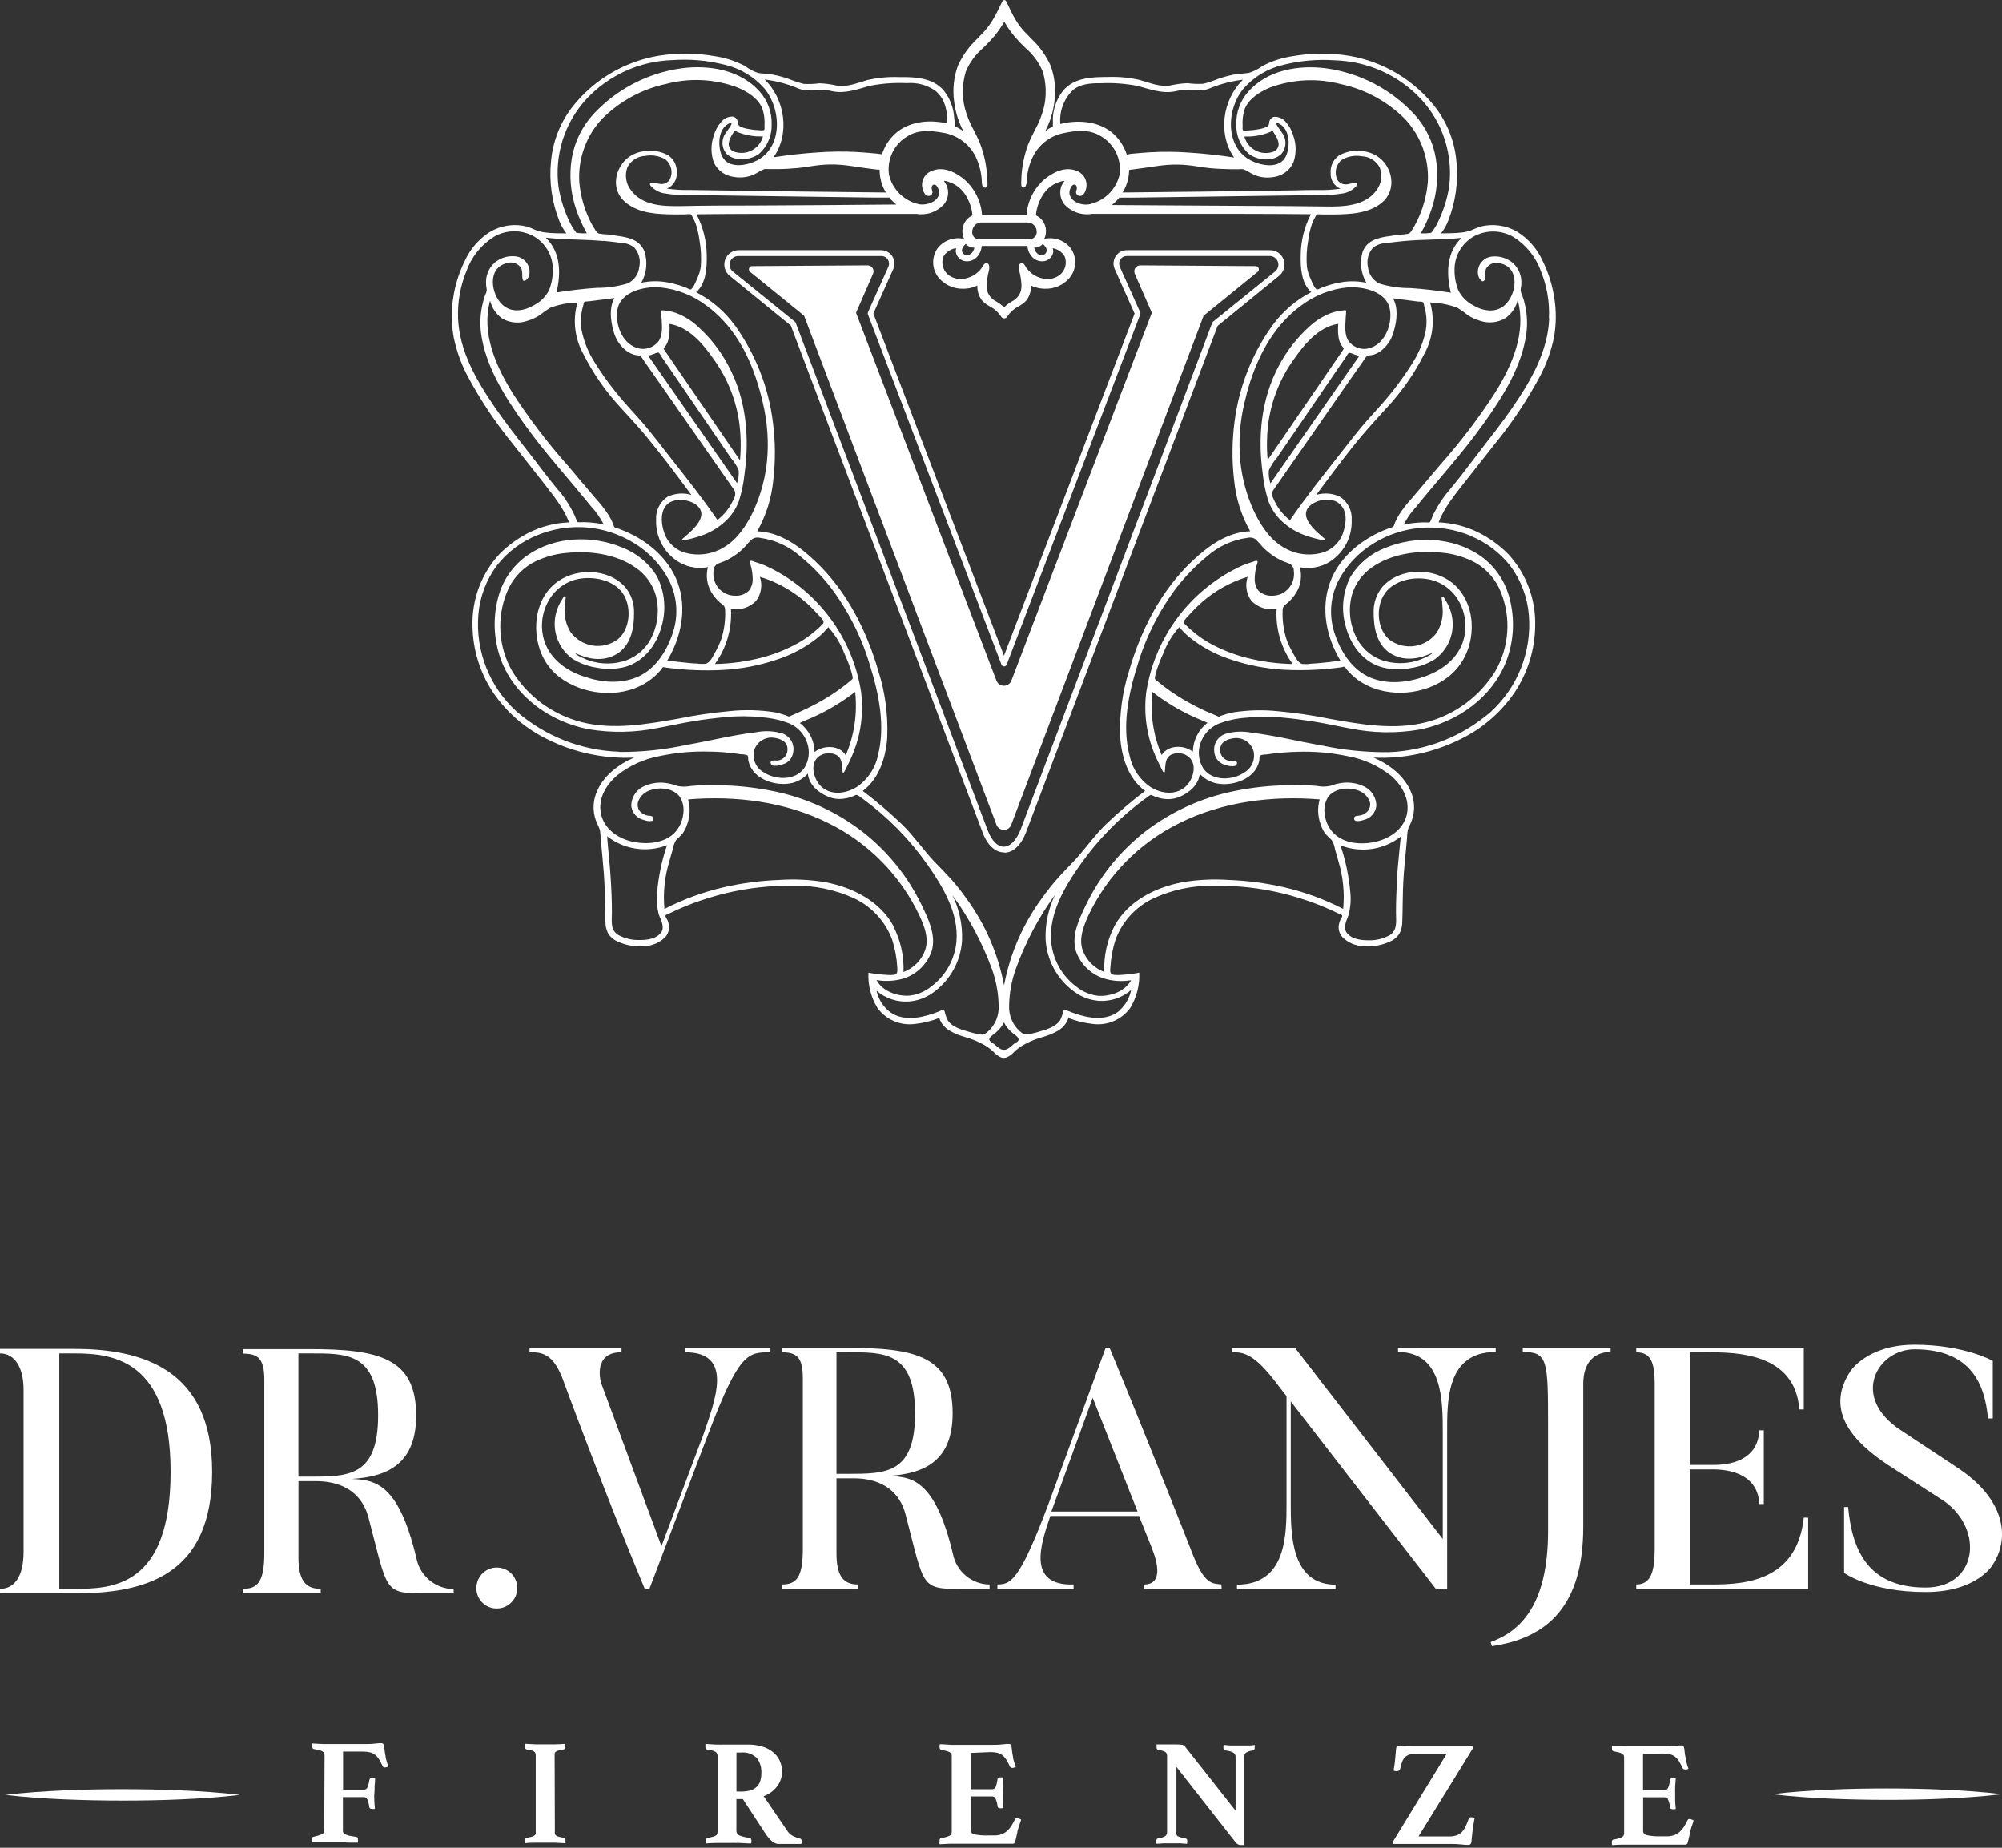 <svg width="260" height="240" viewBox="0 0 260 240" fill="none" xmlns="http://www.w3.org/2000/svg">
<rect x="0" y="0" width="260" height="240" fill="#333333" stroke="none"/>
<g clip-path="url(#clip0_14_25281)">
<path d="M163.11 34.57L148.094 34.469C147.964 34.468 147.836 34.499 147.721 34.56C147.606 34.621 147.508 34.71 147.437 34.819C147.365 34.927 147.321 35.052 147.31 35.182C147.298 35.312 147.32 35.442 147.371 35.562L149.589 40.629L131.351 88.401C131.275 88.598 131.142 88.768 130.969 88.887C130.795 89.007 130.59 89.071 130.379 89.071C130.169 89.071 129.963 89.007 129.79 88.887C129.616 88.768 129.483 88.598 129.408 88.401L111.177 40.629L113.387 35.562C113.439 35.442 113.46 35.312 113.449 35.182C113.437 35.052 113.394 34.927 113.322 34.819C113.25 34.71 113.152 34.621 113.038 34.56C112.923 34.499 112.795 34.468 112.665 34.469L97.648 34.57C97.567 34.576 97.489 34.605 97.424 34.654C97.359 34.703 97.309 34.77 97.282 34.847C97.254 34.924 97.249 35.007 97.268 35.086C97.287 35.166 97.329 35.238 97.388 35.294L104.43 41.012L129.415 107.134C129.489 107.327 129.621 107.494 129.792 107.611C129.962 107.729 130.165 107.792 130.372 107.792C130.579 107.792 130.781 107.729 130.952 107.611C131.123 107.494 131.255 107.327 131.329 107.134L156.313 41.012L163.356 35.294C163.415 35.239 163.456 35.168 163.476 35.09C163.495 35.011 163.492 34.929 163.466 34.853C163.44 34.776 163.393 34.709 163.33 34.659C163.267 34.609 163.19 34.578 163.11 34.57Z" fill="white"/>
<path d="M130.376 110.709C129.249 110.709 128.209 109.761 127.609 108.11C126.836 106.091 103.773 45.065 102.704 42.293L94.759 35.822C94.459 35.58 94.242 35.252 94.136 34.881C94.03 34.51 94.041 34.116 94.167 33.752C94.294 33.388 94.53 33.072 94.843 32.848C95.156 32.624 95.53 32.502 95.915 32.499H114.434C114.723 32.5 115.006 32.573 115.259 32.711C115.512 32.849 115.727 33.048 115.884 33.29C116.041 33.532 116.136 33.81 116.159 34.098C116.182 34.386 116.133 34.675 116.016 34.939L113.423 40.729L130.39 85.165L147.35 40.729L144.764 34.939C144.646 34.675 144.595 34.386 144.617 34.098C144.639 33.81 144.732 33.532 144.889 33.29C145.045 33.047 145.26 32.848 145.513 32.71C145.767 32.572 146.05 32.499 146.339 32.499H164.887C165.284 32.484 165.675 32.596 166.004 32.819C166.333 33.042 166.582 33.365 166.715 33.74C166.848 34.115 166.858 34.522 166.743 34.903C166.629 35.284 166.396 35.619 166.079 35.858L158.134 42.329C157.086 45.101 134.016 106.098 133.265 108.074C132.622 109.768 131.589 110.745 130.441 110.745L130.376 110.709ZM114.434 33.26H95.893C95.657 33.255 95.427 33.325 95.233 33.459C95.039 33.593 94.892 33.784 94.812 34.006C94.733 34.228 94.724 34.47 94.789 34.697C94.853 34.924 94.986 35.125 95.171 35.272L103.231 41.786C103.279 41.827 103.317 41.879 103.34 41.938C103.578 42.575 127.486 105.794 128.274 107.85C128.794 109.196 129.552 109.97 130.361 109.97C131.177 109.97 131.979 109.153 132.528 107.799C133.294 105.787 157.195 42.597 157.433 41.931C157.456 41.87 157.496 41.817 157.549 41.779L165.602 35.264C165.786 35.117 165.92 34.916 165.984 34.689C166.049 34.462 166.04 34.221 165.961 33.999C165.881 33.777 165.734 33.586 165.54 33.452C165.346 33.318 165.115 33.248 164.88 33.252H146.339C146.172 33.252 146.007 33.294 145.861 33.373C145.714 33.453 145.59 33.569 145.499 33.709C145.408 33.849 145.354 34.011 145.342 34.177C145.33 34.344 145.359 34.511 145.428 34.664L148.079 40.563C148.099 40.607 148.109 40.655 148.109 40.704C148.109 40.753 148.099 40.801 148.079 40.845L130.744 86.316C130.718 86.385 130.672 86.445 130.611 86.488C130.55 86.53 130.478 86.554 130.404 86.555C130.33 86.554 130.256 86.531 130.195 86.489C130.133 86.446 130.085 86.386 130.058 86.316L112.723 40.845C112.703 40.801 112.693 40.753 112.693 40.704C112.693 40.655 112.703 40.607 112.723 40.563L115.373 34.664C115.442 34.511 115.472 34.344 115.46 34.177C115.447 34.011 115.393 33.849 115.303 33.709C115.212 33.569 115.088 33.453 114.941 33.373C114.795 33.294 114.63 33.252 114.463 33.252L114.434 33.26Z" fill="white"/>
<path d="M201.855 38.703C201.602 37.027 201.09 35.401 200.338 33.882C199.638 32.334 198.5 31.025 197.066 30.119C195.621 29.262 193.896 29.015 192.27 29.431C191.84 29.578 191.418 29.748 191.006 29.938C190.615 30.074 190.211 30.163 189.799 30.205C188.918 30.314 188.023 30.292 187.141 30.314C187.511 29.854 187.811 29.342 188.03 28.794C189.033 26.316 189.417 23.63 189.149 20.969C188.927 18.454 188.007 16.052 186.491 14.035C183.721 10.438 179.701 8.017 175.231 7.253C172.775 6.852 170.269 6.872 167.82 7.311C166.475 7.509 165.173 7.935 163.97 8.57C163.433 8.968 162.832 9.272 162.193 9.468C161.536 9.569 160.871 9.576 160.207 9.699C159.533 9.834 158.869 10.015 158.22 10.242C157.587 10.499 156.938 10.714 156.277 10.886C155.593 10.925 154.906 10.898 154.226 10.807C153.497 10.835 152.771 10.929 152.059 11.089C150.708 11.357 149.343 10.771 148.058 10.402C146.683 10.081 145.271 9.947 143.861 10.003C141.817 10.003 139.527 10.076 138.083 11.755C137.283 12.763 136.814 13.995 136.739 15.28C136.739 15.432 136.739 16.055 136.739 16.416C136.388 16.592 136.054 16.8 135.742 17.039C136.377 15.838 136.783 14.53 136.941 13.181C137.157 11.615 136.988 10.02 136.45 8.534C135.844 7.2 134.98 5.999 133.908 5.002C133.705 4.799 133.525 4.582 133.323 4.387C131.813 2.939 131.199 1.144 130.665 0.159C130.642 0.115 130.608 0.078 130.566 0.052C130.524 0.026 130.476 0.013 130.426 0.013C130.377 0.013 130.328 0.026 130.286 0.052C130.244 0.078 130.21 0.115 130.188 0.159C129.661 1.144 128.996 2.953 127.53 4.387C127.327 4.582 127.147 4.799 126.952 5.002C125.877 5.999 125.011 7.199 124.402 8.534C123.864 10.02 123.696 11.615 123.911 13.181C124.072 14.53 124.479 15.837 125.11 17.039C124.762 16.786 124.386 16.572 123.99 16.402C123.999 16.286 123.999 16.17 123.99 16.055C123.99 15.801 123.947 15.548 123.918 15.295C123.843 14.009 123.374 12.778 122.575 11.77C121.13 10.09 118.848 9.989 116.796 10.018C115.386 9.961 113.974 10.095 112.6 10.416C111.314 10.785 109.956 11.371 108.598 11.104C107.886 10.943 107.161 10.849 106.431 10.821C105.752 10.913 105.065 10.94 104.38 10.901C103.719 10.729 103.07 10.514 102.437 10.257C101.789 10.029 101.125 9.847 100.451 9.714C99.786 9.591 99.122 9.584 98.464 9.482C97.842 9.277 97.259 8.969 96.738 8.57C95.535 7.935 94.233 7.509 92.888 7.311C90.439 6.872 87.933 6.852 85.477 7.253C81.007 8.017 76.987 10.438 74.217 14.035C72.701 16.052 71.78 18.454 71.558 20.969C71.291 23.63 71.675 26.316 72.678 28.794C72.897 29.342 73.197 29.854 73.567 30.314C72.685 30.314 71.79 30.314 70.908 30.205C70.497 30.163 70.093 30.074 69.702 29.938C69.29 29.748 68.868 29.578 68.438 29.431C66.812 29.015 65.087 29.262 63.642 30.119C62.207 31.025 61.07 32.334 60.37 33.882C59.618 35.401 59.106 37.027 58.853 38.703C58.584 40.442 58.616 42.215 58.947 43.944C59.315 45.63 59.902 47.261 60.695 48.793C62.396 51.974 64.404 54.98 66.69 57.769C67.998 59.448 69.341 61.098 70.641 62.785C71.941 64.471 73.191 65.991 73.906 67.852C72.09 67.923 70.31 68.379 68.684 69.191C67.275 69.902 65.99 70.836 64.877 71.956C62.515 74.506 61.253 77.888 61.367 81.365C61.417 84.41 62.337 87.377 64.018 89.914C65.788 92.525 68.211 94.624 71.046 96.001C74.547 97.756 78.439 98.583 82.35 98.404C80.241 99.316 78.225 100.858 77.402 103.095C77.168 103.728 77.063 104.402 77.092 105.077C77.122 105.752 77.286 106.415 77.575 107.025C77.719 107.281 77.834 107.553 77.915 107.836C77.968 108.193 77.999 108.553 78.009 108.914C78.074 109.638 78.146 110.42 78.225 111.165C78.37 112.664 78.493 114.155 78.536 115.66C78.579 117.007 78.536 118.36 78.623 119.706C78.619 120.222 78.733 120.732 78.955 121.197C79.241 121.677 79.671 122.054 80.183 122.276C81.257 122.781 82.445 122.996 83.628 122.898C84.655 122.875 85.635 122.464 86.373 121.748C86.552 121.554 86.69 121.326 86.778 121.077C86.867 120.828 86.903 120.563 86.886 120.3C86.859 120.012 86.783 119.73 86.662 119.468C86.59 119.337 86.395 119.091 86.431 118.932C86.467 118.773 86.864 118.679 86.994 118.613L87.991 118.143C88.655 117.846 89.334 117.571 90.02 117.311C91.387 116.804 92.781 116.376 94.195 116.029C97.066 115.337 100.012 115.006 102.964 115.045C105.747 114.974 108.508 115.549 111.032 116.724C113.259 117.805 114.987 119.702 115.857 122.023C116.242 123.219 116.47 124.459 116.536 125.714C116.536 126.134 116.609 126.518 116.132 126.612C115.741 126.659 115.345 126.659 114.954 126.612C114.226 126.577 113.501 126.485 112.788 126.337C112.706 127.955 113.116 129.56 113.965 130.94C114.503 131.672 115.223 132.249 116.053 132.613C116.883 132.978 117.795 133.117 118.696 133.018C119.822 132.907 120.928 132.641 121.982 132.229C122.466 133.763 124.034 134.313 125.435 134.74C126.303 134.978 127.135 135.329 127.913 135.783C128.298 136.012 128.659 136.282 128.989 136.586C129.248 136.885 129.561 137.13 129.913 137.31C130.056 137.376 130.211 137.411 130.368 137.411C130.526 137.411 130.681 137.376 130.823 137.31C131.175 137.13 131.489 136.885 131.748 136.586C132.078 136.282 132.439 136.012 132.824 135.783C133.601 135.329 134.434 134.978 135.302 134.74C136.703 134.313 138.27 133.763 138.754 132.229C139.808 132.641 140.914 132.907 142.041 133.018C142.942 133.117 143.853 132.978 144.684 132.613C145.514 132.249 146.234 131.672 146.772 130.94C147.62 129.56 148.031 127.955 147.949 126.337C147.235 126.485 146.511 126.577 145.782 126.612C145.391 126.659 144.996 126.659 144.605 126.612C144.128 126.518 144.164 126.134 144.2 125.714C144.267 124.459 144.495 123.219 144.879 122.023C145.75 119.702 147.477 117.805 149.704 116.724C152.229 115.549 154.99 114.974 157.773 115.045C160.725 115.006 163.671 115.337 166.541 116.029C167.956 116.376 169.35 116.804 170.716 117.311C171.402 117.571 172.081 117.846 172.746 118.143L173.743 118.613C173.873 118.679 174.263 118.773 174.306 118.932C174.349 119.091 174.147 119.337 174.082 119.468C173.955 119.729 173.877 120.011 173.851 120.3C173.834 120.563 173.87 120.828 173.958 121.077C174.046 121.326 174.184 121.554 174.364 121.748C175.101 122.464 176.082 122.875 177.109 122.898C178.292 122.996 179.479 122.781 180.554 122.276C181.066 122.054 181.496 121.677 181.782 121.197C182.004 120.732 182.118 120.222 182.114 119.706C182.172 118.36 182.157 117.007 182.201 115.66C182.244 114.155 182.367 112.664 182.519 111.165C182.591 110.441 182.663 109.667 182.728 108.914C182.738 108.553 182.769 108.193 182.822 107.836C182.903 107.553 183.017 107.281 183.161 107.025C183.45 106.415 183.615 105.752 183.644 105.077C183.674 104.402 183.569 103.728 183.335 103.095C182.511 100.858 180.496 99.316 178.387 98.404C182.298 98.583 186.189 97.756 189.691 96.001C192.525 94.624 194.949 92.525 196.719 89.914C198.4 87.377 199.32 84.41 199.37 81.365C199.484 77.888 198.222 74.506 195.86 71.956C194.746 70.836 193.461 69.902 192.053 69.191C190.426 68.379 188.646 67.923 186.831 67.852C187.553 65.962 188.882 64.341 190.096 62.785C191.309 61.228 192.739 59.448 194.047 57.769C196.333 54.98 198.341 51.974 200.042 48.793C200.834 47.261 201.422 45.63 201.79 43.944C202.111 42.213 202.133 40.441 201.855 38.703ZM189.807 30.9C187.842 32.789 187.813 35.54 188.42 38.023C186.679 37.748 184.931 37.538 183.176 37.422C181.823 37.432 180.477 37.239 179.182 36.85C178.764 36.658 178.404 36.359 178.137 35.985C177.87 35.611 177.705 35.173 177.658 34.715C177.557 34.275 177.562 33.816 177.672 33.379C177.783 32.941 177.996 32.535 178.293 32.196C178.76 31.816 179.339 31.602 179.94 31.588C180.749 31.472 181.558 31.378 182.367 31.306C184.859 31.074 187.336 31.161 189.807 30.9ZM174.082 85.802C173.237 85.925 172.392 86.034 171.547 86.106C171.121 86.15 170.695 86.179 170.268 86.201C169.893 86.26 169.512 86.272 169.134 86.237C168.549 86.114 168.159 85.238 167.899 84.789C167.583 84.238 167.313 83.662 167.09 83.066C166.703 81.868 166.53 80.611 166.577 79.353C166.56 79.127 166.616 78.901 166.736 78.709C166.906 78.552 167.085 78.405 167.271 78.267C167.7 77.882 168.07 77.436 168.369 76.943C168.654 76.456 168.841 75.918 168.918 75.359C168.995 74.8 168.96 74.231 168.817 73.686C170.027 73.917 171.279 73.731 172.37 73.157C173.362 72.612 174.183 71.801 174.743 70.816C175.303 69.831 175.579 68.71 175.541 67.576C175.584 66.978 175.467 66.379 175.2 65.841C174.933 65.304 174.527 64.848 174.024 64.522C173.058 64.063 171.957 63.978 170.933 64.283C171.973 62.886 173.006 61.489 174.06 60.107C174.992 58.891 175.938 57.682 176.95 56.487C177.961 55.293 178.972 54.207 179.998 53.071C182.005 50.937 183.693 48.523 185.011 45.905C186.107 43.883 186.367 41.509 185.733 39.297C186.942 39.325 188.138 39.555 189.272 39.977C189.742 40.261 190.191 40.578 190.616 40.925C191.092 41.243 191.613 41.487 192.161 41.649C192.705 41.844 193.285 41.917 193.861 41.863C194.436 41.809 194.992 41.63 195.491 41.338C196.296 40.779 196.869 39.945 197.102 38.993C198.25 43.162 196.38 47.44 194.213 50.936C192.074 54.252 189.683 57.397 187.062 60.346C185.834 61.793 184.635 63.241 183.385 64.688C182.79 65.334 182.246 66.027 181.76 66.759C181.525 67.12 181.324 67.503 181.161 67.902C181.125 68.004 181.081 68.105 181.052 68.206C181.023 68.308 181.016 68.365 180.872 68.452C180.69 68.532 180.501 68.598 180.308 68.648C177.015 69.878 173.952 72.267 172.724 75.654C171.496 79.042 172.262 82.806 174.082 85.802ZM88.027 75.719C86.799 72.332 83.737 69.929 80.443 68.713C80.25 68.663 80.062 68.598 79.879 68.517C79.735 68.431 79.757 68.445 79.699 68.271C79.641 68.098 79.627 68.069 79.591 67.967C79.427 67.568 79.226 67.185 78.991 66.824C78.505 66.092 77.961 65.4 77.366 64.754C76.116 63.306 74.917 61.858 73.689 60.411C71.068 57.463 68.678 54.317 66.538 51.001C64.372 47.505 62.494 43.227 63.649 39.058C63.883 40.01 64.455 40.844 65.26 41.403C65.761 41.681 66.316 41.848 66.887 41.89C67.458 41.932 68.032 41.85 68.568 41.649C69.117 41.487 69.638 41.243 70.114 40.925C70.539 40.578 70.988 40.261 71.457 39.977C72.591 39.555 73.787 39.325 74.997 39.297C74.359 41.509 74.619 43.884 75.719 45.905C77.031 48.525 78.718 50.939 80.725 53.071C81.75 54.207 82.797 55.315 83.773 56.487C84.748 57.66 85.701 58.869 86.662 60.107C87.716 61.489 88.749 62.886 89.789 64.283C88.765 63.978 87.664 64.063 86.698 64.522C86.204 64.85 85.806 65.304 85.545 65.837C85.283 66.37 85.168 66.963 85.21 67.555C85.172 68.688 85.448 69.809 86.008 70.794C86.568 71.78 87.389 72.59 88.381 73.135C89.472 73.709 90.725 73.895 91.935 73.664C91.791 74.21 91.756 74.778 91.833 75.337C91.91 75.896 92.097 76.435 92.382 76.921C92.681 77.414 93.051 77.861 93.48 78.246C93.666 78.383 93.845 78.531 94.015 78.687C94.135 78.879 94.191 79.105 94.174 79.331C94.222 80.59 94.048 81.847 93.661 83.045C93.439 83.64 93.168 84.216 92.852 84.767C92.592 85.238 92.202 86.114 91.617 86.215C91.239 86.25 90.858 86.238 90.483 86.179C90.057 86.179 89.63 86.128 89.204 86.085C88.359 86.012 87.514 85.904 86.669 85.781C88.446 82.806 89.248 79.107 88.027 75.719ZM79.648 42.894C79.903 44.024 80.567 45.02 81.512 45.688C81.752 45.833 82.006 45.954 82.27 46.05C82.53 46.137 82.884 46.122 83.115 46.231C83.347 46.339 83.549 46.752 83.693 46.955C85.181 49.054 86.64 51.175 88.114 53.281L94.997 63.139C95.127 63.328 95.264 63.509 95.387 63.697C95.459 63.854 95.492 64.026 95.484 64.199C95.475 64.371 95.424 64.54 95.337 64.688C94.878 65.814 94.13 66.798 93.17 67.54C91.249 64.725 89.11 62.032 87.001 59.354C86.004 58.08 85.015 56.791 83.982 55.539C83.26 54.642 82.444 53.802 81.678 52.926C80.015 51.107 78.521 49.14 77.214 47.049C76.397 45.766 75.823 44.343 75.524 42.851C75.405 42.115 75.405 41.364 75.524 40.629C75.574 40.312 75.646 40 75.741 39.695C75.777 39.593 75.813 39.282 75.9 39.217C75.986 39.152 76.383 39.152 76.521 39.137L77.879 38.964L79.793 38.718C79.106 39.948 79.287 41.606 79.648 42.894ZM83.693 32.659C83.108 31.168 81.649 30.835 80.219 30.64L78.955 30.459C78.57 30.45 78.186 30.411 77.806 30.343C77.546 30.263 77.453 30.097 77.308 29.88C77.058 29.493 76.831 29.092 76.629 28.678C75.865 27.11 75.393 25.415 75.235 23.677C75.14 22.177 75.351 20.675 75.857 19.261C76.362 17.847 77.151 16.551 78.175 15.454C80.45 13.165 83.337 11.586 86.489 10.908C89.544 10.096 92.776 10.25 95.741 11.35C97.041 11.885 98.406 12.725 98.992 14.071C99.243 14.806 99.341 15.584 99.281 16.359C99.281 16.503 99.338 16.822 99.201 16.909C98.986 16.945 98.766 16.945 98.551 16.909C98.117 16.897 97.684 16.848 97.258 16.764C96.874 16.709 96.5 16.602 96.146 16.445C95.835 16.272 95.878 16.098 95.821 15.801C95.792 15.65 95.724 15.51 95.622 15.395C95.52 15.281 95.389 15.196 95.243 15.15C94.934 15.126 94.625 15.18 94.343 15.307C94.06 15.433 93.813 15.628 93.625 15.874C93.192 16.374 92.876 16.965 92.7 17.604C92.299 18.734 92.299 19.969 92.7 21.1C92.938 21.607 93.301 22.046 93.755 22.373C94.208 22.701 94.738 22.908 95.293 22.974C96.039 23.107 96.806 23.052 97.525 22.815C97.858 22.696 98.177 22.543 98.479 22.359C98.724 22.191 98.992 22.057 99.273 21.961C99.46 21.939 99.65 21.939 99.837 21.961H100.891C101.816 21.961 102.748 21.903 103.672 21.816C104.597 21.729 105.507 21.534 106.431 21.44C107.346 21.345 108.267 21.332 109.183 21.404C110.122 21.476 111.054 21.642 111.986 21.773L113.322 21.954L113.987 22.033H114.239C114.23 23.079 114.51 24.106 115.048 25.001C107.825 24.922 99.837 24.835 92.657 24.719C91.631 24.719 90.613 24.675 89.587 24.675C88.594 24.702 87.601 24.641 86.618 24.494C87.012 24.332 87.346 24.051 87.573 23.691C87.801 23.33 87.911 22.908 87.89 22.482C87.924 22.038 87.843 21.593 87.653 21.191C87.462 20.788 87.171 20.442 86.806 20.188C85.954 19.701 84.971 19.499 83.996 19.609C82.975 19.644 82 20.047 81.252 20.745C79.706 22.265 79.446 24.827 81.252 26.297C83.058 27.766 85.412 27.817 87.55 27.853H88.908C89.096 27.853 89.551 27.759 89.717 27.853C89.883 27.947 89.905 28.15 89.956 28.237C90.102 28.486 90.228 28.748 90.331 29.018C90.569 29.706 90.736 30.417 90.829 31.139C91.041 32.301 91.101 33.486 91.01 34.664C90.918 35.227 90.746 35.773 90.497 36.285C90.401 36.533 90.29 36.775 90.165 37.009C90.068 37.226 89.928 37.421 89.753 37.581C89.623 37.654 89.248 37.422 89.074 37.357C88.901 37.292 88.554 37.161 88.294 37.082C87.758 36.907 87.21 36.771 86.655 36.676C85.54 36.473 84.397 36.49 83.289 36.727C83.634 36.114 83.849 35.436 83.918 34.736C83.988 34.035 83.911 33.328 83.693 32.659ZM99.085 17.712C98.984 18.092 98.806 18.447 98.564 18.756C98.321 19.064 98.018 19.32 97.673 19.508C97.329 19.695 96.95 19.811 96.559 19.847C96.168 19.883 95.775 19.839 95.402 19.717C95.266 19.681 95.14 19.617 95.03 19.53C94.92 19.444 94.828 19.336 94.761 19.213C94.693 19.09 94.651 18.954 94.637 18.814C94.623 18.675 94.638 18.534 94.679 18.4C94.758 18.096 94.882 17.805 95.048 17.538C95.127 17.401 95.214 17.271 95.301 17.14C95.387 17.01 95.394 16.974 95.423 16.967C95.452 16.959 95.712 17.119 95.777 17.148C96.827 17.571 97.955 17.764 99.085 17.712ZM84.943 24.538C85.291 24.804 85.693 24.992 86.12 25.088C87.551 25.335 89.004 25.42 90.454 25.341L94.997 25.406L113.38 25.66H115.489C115.765 25.99 116.073 26.293 116.406 26.564C110.707 26.63 103.174 26.659 97.626 26.695C94.593 26.695 91.566 26.695 88.533 26.767C86.236 26.803 83.419 26.767 81.924 24.675C81.601 24.258 81.393 23.763 81.318 23.241C81.243 22.718 81.305 22.185 81.497 21.693C81.724 21.268 82.058 20.91 82.466 20.656C82.874 20.402 83.343 20.26 83.823 20.245C84.726 20.079 85.659 20.249 86.445 20.723C86.82 21.034 87.077 21.466 87.171 21.944C87.266 22.423 87.193 22.92 86.965 23.351C86.816 23.566 86.605 23.731 86.359 23.823C86.114 23.915 85.847 23.929 85.593 23.865C85.398 23.865 84.538 23.568 84.423 23.821C84.307 24.075 84.813 24.436 84.943 24.538ZM85.665 37.328C87.892 37.534 90.016 38.367 91.79 39.731C95.033 42.091 97.099 45.724 98.291 49.488C98.594 50.415 98.847 51.356 99.064 52.304C99.661 54.773 99.846 57.324 99.613 59.853C99.39 62.089 98.802 64.273 97.872 66.317C97.027 68.127 95.806 70.03 94.051 71.065C93.251 71.559 92.353 71.871 91.419 71.98C90.486 72.088 89.54 71.991 88.648 71.695C88.032 71.456 87.483 71.071 87.048 70.573C86.612 70.076 86.304 69.479 86.149 68.836C85.846 67.757 85.788 66.324 86.669 65.492C87.55 64.659 89.558 64.811 90.512 65.651C92.202 67.099 89.724 69.046 88.677 69.958C88.453 70.153 88.482 70.247 88.771 70.189L89.645 70.001C90.212 69.869 90.769 69.7 91.314 69.495C92.361 69.101 93.324 68.511 94.152 67.757C94.972 67.016 95.598 66.084 95.972 65.043C96.331 63.898 96.573 62.719 96.695 61.525C97.359 56.741 96.904 51.826 94.607 47.526C93.579 45.572 92.209 43.819 90.562 42.351C89.764 41.621 88.835 41.049 87.825 40.665C87.331 40.489 86.816 40.377 86.293 40.332C86.033 40.332 85.86 40.223 85.867 40.513C85.874 40.802 85.911 41.179 85.932 41.504C85.983 42.423 86.084 43.524 85.535 44.32C85.204 44.748 84.746 45.061 84.228 45.213C83.709 45.365 83.155 45.349 82.646 45.167C80.746 44.501 79.843 42.047 80.197 40.165C80.652 37.849 83.686 37.205 85.665 37.306V37.328ZM86.936 42.076C89.493 42.453 91.379 44.761 92.758 46.759C94.436 49.108 95.538 51.822 95.972 54.678C96.214 56.37 96.258 58.086 96.102 59.788L86.431 45.673L86.315 45.507C86.207 45.348 86.156 45.348 86.236 45.196C86.315 45.044 86.424 44.971 86.496 44.856C86.654 44.588 86.771 44.297 86.842 43.994C86.964 43.362 86.995 42.717 86.936 42.076ZM86.626 47.367L94.903 59.462C95.326 59.938 95.67 60.478 95.922 61.062C95.977 61.635 95.908 62.212 95.719 62.756C92.729 58.456 89.736 54.162 86.741 49.872L84.177 46.195C84.406 46.15 84.631 46.084 84.849 45.999C85.047 45.899 85.259 45.828 85.477 45.789C85.643 45.789 85.846 46.238 85.947 46.383L86.626 47.367ZM94.932 79.093C95.517 79.195 96.118 79.154 96.684 78.974C97.25 78.794 97.764 78.479 98.183 78.058C98.516 77.616 98.737 77.1 98.823 76.553C98.91 76.006 98.862 75.447 98.681 74.923C100.347 75.425 101.92 76.195 103.34 77.203C104.076 77.722 104.768 78.304 105.406 78.941C105.716 79.245 106.005 79.563 106.294 79.874C106.503 80.071 106.694 80.287 106.865 80.519C107.038 80.793 106.966 80.938 106.749 81.163C106.532 81.387 106.164 81.706 105.868 81.959C105.198 82.541 104.472 83.055 103.701 83.493C102.157 84.359 100.505 85.016 98.789 85.448C96.845 85.941 94.85 86.208 92.845 86.244C94.343 84.173 95.078 81.646 94.925 79.093H94.932ZM93.95 87.011C96.26 86.884 98.543 86.451 100.74 85.723C102.827 85.069 104.768 84.014 106.453 82.618C106.856 82.261 107.23 81.874 107.572 81.459C108.476 82.457 109.184 83.616 109.66 84.876C109.974 85.549 110.247 86.24 110.476 86.946C110.572 87.238 110.652 87.535 110.715 87.836C110.78 88.14 110.772 88.155 110.541 88.35C109.165 89.509 107.671 90.521 106.085 91.369C105.225 91.832 104.344 92.259 103.455 92.65L102.798 92.932C102.695 92.994 102.583 93.041 102.466 93.07C102.35 93.07 102.162 92.947 102.047 92.91C101.598 92.754 101.14 92.626 100.675 92.527C98.721 92.213 96.734 92.16 94.766 92.368C92.544 92.568 90.336 92.892 88.15 93.337C84.011 94.061 79.656 94.857 75.502 93.786C71.794 92.839 68.592 90.499 66.56 87.25C65.657 85.697 65.122 83.956 64.997 82.163C64.872 80.369 65.159 78.571 65.838 76.907C66.457 75.373 67.554 74.081 68.965 73.222C70.373 72.436 71.932 71.959 73.538 71.825C76.557 71.514 79.995 71.941 82.537 73.722C83.825 74.593 84.764 75.893 85.188 77.392C85.62 79.08 85.472 80.864 84.769 82.458C84.456 83.213 83.992 83.894 83.406 84.462C82.819 85.03 82.123 85.471 81.36 85.759C79.854 86.285 78.22 86.319 76.694 85.853C76.342 85.745 75.999 85.609 75.668 85.448C75.531 85.383 74.722 85.028 74.729 84.854C74.729 84.854 75.351 85.093 75.408 85.115C75.714 85.24 76.028 85.344 76.347 85.426C76.879 85.558 77.426 85.612 77.972 85.585C78.853 85.548 79.702 85.251 80.414 84.731C81.996 83.544 82.357 81.474 82.343 79.606C82.385 78.368 81.962 77.159 81.158 76.219C78.904 73.743 74.57 73.729 72.057 75.814C69.045 78.325 68.944 83.349 71.147 86.396C73.35 89.443 78.009 90.681 81.656 89.653C82.609 89.391 83.511 88.968 84.322 88.401C84.718 88.119 85.087 87.801 85.427 87.453C85.599 87.28 85.761 87.096 85.911 86.903C85.961 86.845 86.041 86.686 86.106 86.656C86.171 86.628 86.517 86.707 86.64 86.729C89.06 87.049 91.505 87.143 93.943 87.011H93.95ZM104.618 93.569C106.926 92.641 109.094 91.396 111.061 89.87C111.371 92.676 110.95 95.513 109.841 98.107C109.017 96.754 106.951 96.761 105.788 97.68C105.775 96.946 105.595 96.224 105.261 95.571C104.926 94.917 104.447 94.349 103.86 93.909L104.618 93.569ZM106.561 98.122C106.878 97.938 107.237 97.837 107.603 97.83C107.969 97.822 108.332 97.908 108.656 98.079C109.414 98.534 109.328 99.381 109.414 100.149C109.414 100.402 109.53 100.438 109.667 100.221C109.804 100.004 109.891 99.787 109.999 99.57C110.238 99.106 110.462 98.636 110.664 98.158C111.046 97.265 111.348 96.34 111.567 95.393C111.968 93.6 112.061 91.752 111.841 89.928C111.29 86.346 109.852 82.959 107.659 80.077C105.466 77.194 102.588 74.907 99.288 73.425C98.869 73.258 98.435 73.106 97.995 72.976C97.872 72.933 97.54 72.766 97.417 72.882C97.294 72.998 97.417 73.208 97.468 73.345C97.64 73.924 97.735 74.522 97.749 75.126C97.779 75.688 97.613 76.243 97.28 76.697C97.044 76.93 96.763 77.112 96.453 77.229C96.143 77.346 95.812 77.397 95.481 77.377C95.075 77.38 94.673 77.295 94.303 77.129C93.933 76.962 93.603 76.716 93.336 76.41C93.069 76.103 92.872 75.742 92.757 75.352C92.642 74.962 92.613 74.551 92.671 74.149C92.665 73.974 92.705 73.801 92.788 73.647C92.87 73.493 92.992 73.364 93.141 73.273C93.524 73.07 93.95 72.976 94.34 72.773C95.24 72.336 96.055 71.741 96.745 71.015C97.027 70.662 97.336 70.333 97.67 70.03C97.821 69.93 97.992 69.863 98.172 69.834C98.351 69.805 98.535 69.815 98.71 69.864C100.661 70.128 102.49 70.969 103.961 72.281C105.425 73.48 106.751 74.84 107.912 76.335C110.179 79.351 111.891 82.749 112.968 86.367C114.145 90.102 115.012 94.329 114.008 98.173C113.649 99.849 112.644 101.316 111.213 102.255C109.855 103.073 108.042 103.326 106.756 102.255C105.637 101.292 105.008 99.019 106.554 98.107L106.561 98.122ZM115.229 95.733C115.344 92.829 114.953 89.926 114.073 87.156C112.535 81.836 109.927 76.718 105.868 72.882C103.802 70.928 101.281 69.104 98.334 69.017C99.496 66.961 100.21 64.681 100.429 62.329C100.719 59.846 100.702 57.337 100.378 54.859C99.816 50.327 98.127 46.009 95.467 42.3C94.142 40.478 92.41 38.991 90.411 37.958C91.718 36.807 91.812 34.751 91.783 33.122C91.758 31.279 91.303 29.467 90.454 27.831C95.683 27.773 100.906 27.773 106.135 27.781H119.021C119.673 27.889 120.342 27.832 120.967 27.614C121.591 27.397 122.152 27.026 122.596 26.536C122.862 26.201 123.036 25.802 123.101 25.38C123.165 24.957 123.118 24.524 122.965 24.125C122.847 23.906 122.716 23.693 122.575 23.488C122.724 23.492 122.872 23.514 123.015 23.553C123.343 23.652 123.66 23.783 123.962 23.944C124.474 24.241 124.917 24.643 125.262 25.124C125.845 25.967 126.201 26.947 126.295 27.969C125.866 28.166 125.511 28.493 125.278 28.903C125.044 29.313 124.945 29.787 124.994 30.256C125.016 30.529 125.092 30.795 125.218 31.038C124.588 30.886 123.927 30.919 123.315 31.134C122.703 31.348 122.165 31.735 121.766 32.247C121.371 32.81 121.17 33.486 121.192 34.174C121.214 34.862 121.459 35.524 121.889 36.061C122.279 36.528 122.769 36.901 123.323 37.152C123.877 37.402 124.481 37.524 125.088 37.509C125.308 37.51 125.528 37.493 125.746 37.458C126.155 37.398 126.552 37.273 126.923 37.089C126.903 37.767 127.106 38.434 127.501 38.985C127.815 39.343 128.198 39.634 128.628 39.84C129.173 40.137 129.639 40.561 129.986 41.077C130.022 41.161 130.082 41.232 130.159 41.282C130.235 41.332 130.324 41.358 130.415 41.358C130.506 41.358 130.596 41.332 130.672 41.282C130.748 41.232 130.808 41.161 130.845 41.077C131.188 40.561 131.652 40.136 132.196 39.84C132.626 39.633 133.012 39.342 133.33 38.985C133.723 38.433 133.924 37.767 133.9 37.089C134.274 37.273 134.673 37.398 135.085 37.458C135.3 37.493 135.517 37.51 135.735 37.509C136.343 37.526 136.947 37.404 137.501 37.153C138.055 36.902 138.545 36.529 138.935 36.061C139.367 35.525 139.613 34.863 139.635 34.175C139.657 33.486 139.454 32.809 139.058 32.247C138.658 31.735 138.121 31.348 137.509 31.134C136.896 30.919 136.236 30.886 135.605 31.038C135.735 30.796 135.811 30.53 135.829 30.256C135.881 29.787 135.784 29.314 135.552 28.903C135.32 28.492 134.964 28.165 134.536 27.969C134.623 26.946 134.979 25.964 135.569 25.124C135.909 24.641 136.35 24.239 136.862 23.944C137.167 23.784 137.486 23.653 137.815 23.553C137.956 23.514 138.102 23.492 138.249 23.488C138.107 23.693 137.977 23.906 137.859 24.125C137.707 24.525 137.662 24.957 137.726 25.379C137.791 25.801 137.963 26.2 138.227 26.536C138.676 27.03 139.243 27.403 139.874 27.619C140.505 27.836 141.181 27.889 141.839 27.773H154.565C159.795 27.773 165.017 27.773 170.247 27.824C169.397 29.459 168.944 31.272 168.925 33.115C168.889 34.744 168.983 36.799 170.29 37.95C168.29 38.984 166.559 40.471 165.234 42.293C162.574 46.001 160.885 50.319 160.322 54.852C159.998 57.33 159.981 59.839 160.272 62.322C160.49 64.674 161.204 66.954 162.366 69.01C159.419 69.097 156.899 70.921 154.833 72.875C150.773 76.711 148.166 81.829 146.627 87.149C145.75 89.919 145.361 92.822 145.479 95.726C145.66 98.353 146.505 101.097 148.708 102.733C146.911 104.092 145.196 105.557 143.572 107.119C142.062 108.603 140.871 110.355 139.426 111.896C138.704 112.671 137.931 113.409 137.259 114.198C136.584 114.965 135.95 115.767 135.359 116.601C132.867 119.974 131.17 123.869 130.397 127.994C129.625 123.869 127.928 119.974 125.435 116.601C124.845 115.767 124.211 114.965 123.535 114.198C122.813 113.409 122.091 112.671 121.332 111.896C119.888 110.355 118.696 108.603 117.186 107.119C115.562 105.557 113.847 104.092 112.051 102.733C114.21 101.104 115.056 98.361 115.236 95.733H115.229ZM136.703 32.239C137.027 32.29 137.336 32.413 137.607 32.598C137.878 32.783 138.105 33.027 138.27 33.311C138.433 33.719 138.463 34.169 138.355 34.595C138.247 35.022 138.008 35.403 137.671 35.685C137.37 35.925 137.019 36.096 136.645 36.184C136.27 36.271 135.88 36.274 135.504 36.191C134.992 36.099 134.507 35.892 134.086 35.586C133.665 35.281 133.317 34.884 133.07 34.425C133.049 34.377 133.018 34.334 132.98 34.297C132.942 34.261 132.897 34.233 132.848 34.214C132.799 34.195 132.747 34.186 132.695 34.188C132.642 34.189 132.59 34.201 132.542 34.223C132.239 34.367 132.297 34.874 132.391 35.25C132.518 35.749 132.603 36.258 132.644 36.77C132.677 37.099 132.66 37.431 132.593 37.755C132.44 38.297 132.086 38.761 131.603 39.05C131.16 39.281 130.754 39.576 130.397 39.926C130.042 39.575 129.635 39.28 129.191 39.05C128.708 38.763 128.356 38.298 128.209 37.755C128.141 37.431 128.124 37.099 128.158 36.77C128.195 36.257 128.28 35.748 128.411 35.25C128.505 34.874 128.563 34.367 128.259 34.223C128.211 34.201 128.16 34.189 128.107 34.188C128.055 34.186 128.002 34.195 127.953 34.214C127.904 34.233 127.86 34.261 127.822 34.297C127.784 34.334 127.753 34.377 127.732 34.425C127.484 34.883 127.136 35.279 126.715 35.585C126.294 35.891 125.809 36.098 125.298 36.191C124.922 36.272 124.532 36.269 124.158 36.181C123.783 36.094 123.432 35.924 123.131 35.685C122.795 35.402 122.556 35.021 122.448 34.595C122.341 34.169 122.37 33.719 122.531 33.311C122.706 33.016 122.946 32.766 123.233 32.58C123.52 32.394 123.846 32.278 124.185 32.239C124.127 32.412 124.112 32.596 124.142 32.775C124.194 33.045 124.321 33.294 124.509 33.494C124.697 33.694 124.938 33.836 125.204 33.904C125.501 33.967 125.809 33.954 126.1 33.865C126.39 33.776 126.653 33.616 126.865 33.398C127.235 33.002 127.457 32.49 127.494 31.95H133.431C133.47 32.491 133.695 33.002 134.067 33.398C134.277 33.615 134.539 33.776 134.828 33.865C135.118 33.954 135.425 33.967 135.721 33.904C135.986 33.836 136.227 33.694 136.415 33.494C136.603 33.294 136.731 33.045 136.782 32.775C136.801 32.593 136.773 32.408 136.703 32.239ZM125.435 31.689C125.571 31.852 125.743 31.979 125.938 32.061C126.133 32.143 126.344 32.177 126.555 32.16C126.331 32.999 125.883 33.115 125.623 33.122C125.472 33.146 125.318 33.112 125.192 33.026C125.066 32.94 124.977 32.809 124.944 32.659C124.807 32.181 125.435 31.675 125.435 31.675V31.689ZM135.916 32.659C135.883 32.809 135.794 32.94 135.668 33.026C135.542 33.112 135.387 33.146 135.237 33.122C134.969 33.122 134.514 32.999 134.305 32.16C134.515 32.175 134.726 32.141 134.921 32.059C135.116 31.977 135.288 31.851 135.424 31.689C135.424 31.689 136.053 32.181 135.916 32.645V32.659ZM133.799 31.074H127.075C126.955 31.063 126.838 31.028 126.732 30.972C126.626 30.915 126.532 30.837 126.457 30.743C126.381 30.649 126.326 30.541 126.293 30.425C126.26 30.309 126.251 30.188 126.266 30.068C126.272 29.772 126.386 29.489 126.587 29.273C126.789 29.056 127.062 28.922 127.356 28.895H133.546C133.84 28.922 134.114 29.056 134.315 29.273C134.517 29.489 134.631 29.772 134.637 30.068C134.649 30.189 134.637 30.31 134.601 30.426C134.565 30.542 134.506 30.649 134.428 30.741C134.35 30.834 134.254 30.91 134.146 30.964C134.038 31.019 133.92 31.051 133.799 31.059V31.074ZM146.642 22.07L147.407 21.968L148.744 21.787C149.676 21.657 150.607 21.491 151.546 21.418C152.465 21.347 153.389 21.359 154.305 21.454C155.223 21.548 156.133 21.737 157.057 21.831C157.982 21.925 158.914 21.954 159.838 21.976H160.893C161.08 21.954 161.269 21.954 161.456 21.976C161.738 22.071 162.005 22.205 162.251 22.374C162.548 22.556 162.862 22.709 163.19 22.83C163.909 23.067 164.676 23.122 165.422 22.989C165.967 22.916 166.485 22.708 166.929 22.383C167.373 22.058 167.729 21.627 167.964 21.129C168.365 19.998 168.365 18.763 167.964 17.633C167.788 16.994 167.472 16.403 167.04 15.903C166.851 15.657 166.604 15.462 166.322 15.336C166.04 15.209 165.73 15.155 165.422 15.179C165.276 15.225 165.145 15.309 165.043 15.424C164.941 15.539 164.872 15.679 164.844 15.83C164.786 16.127 164.844 16.301 164.519 16.474C164.165 16.632 163.79 16.739 163.406 16.793C162.98 16.877 162.548 16.926 162.114 16.938C161.898 16.974 161.679 16.974 161.463 16.938C161.326 16.851 161.377 16.532 161.384 16.388C161.323 15.613 161.422 14.835 161.673 14.1C162.258 12.754 163.63 11.929 164.923 11.379C167.888 10.279 171.12 10.125 174.176 10.937C177.327 11.616 180.215 13.194 182.49 15.483C183.513 16.58 184.302 17.876 184.808 19.29C185.313 20.704 185.525 22.206 185.429 23.705C185.272 25.444 184.799 27.139 184.035 28.707C183.833 29.121 183.607 29.522 183.356 29.909C183.212 30.126 183.125 30.292 182.858 30.372C182.479 30.44 182.095 30.479 181.71 30.488L180.446 30.669C179.001 30.864 177.556 31.197 176.971 32.688C176.767 33.359 176.704 34.065 176.786 34.761C176.868 35.458 177.093 36.13 177.448 36.734C176.34 36.497 175.197 36.48 174.082 36.684C173.526 36.779 172.978 36.914 172.442 37.089C172.182 37.169 171.922 37.263 171.662 37.364C171.402 37.465 171.113 37.661 170.983 37.588C170.808 37.428 170.668 37.233 170.572 37.017C170.447 36.782 170.336 36.54 170.239 36.293C169.991 35.78 169.818 35.234 169.727 34.671C169.635 33.493 169.696 32.309 169.907 31.146C170 30.424 170.167 29.713 170.406 29.026C170.509 28.755 170.634 28.493 170.781 28.244C170.832 28.157 170.926 27.911 171.02 27.86C171.113 27.809 171.641 27.86 171.829 27.86H173.186C175.353 27.824 177.744 27.752 179.485 26.304C181.226 24.856 180.995 22.272 179.449 20.752C178.7 20.055 177.726 19.651 176.704 19.616C175.73 19.506 174.746 19.709 173.894 20.195C173.53 20.45 173.238 20.795 173.048 21.198C172.858 21.6 172.776 22.046 172.811 22.489C172.789 22.915 172.9 23.338 173.127 23.698C173.355 24.058 173.689 24.339 174.082 24.502C173.1 24.649 172.106 24.709 171.113 24.683C170.088 24.683 169.069 24.683 168.044 24.726C160.98 24.842 152.911 24.922 145.79 25.001C146.335 24.115 146.63 23.096 146.642 22.055V22.07ZM166.014 18.414C166.056 18.548 166.07 18.689 166.056 18.829C166.042 18.969 166 19.104 165.933 19.227C165.865 19.35 165.774 19.458 165.664 19.545C165.553 19.632 165.427 19.695 165.292 19.732C164.919 19.853 164.525 19.897 164.134 19.861C163.744 19.825 163.365 19.71 163.02 19.522C162.675 19.335 162.372 19.079 162.13 18.77C161.887 18.461 161.709 18.106 161.608 17.727C162.733 17.776 163.857 17.584 164.902 17.162C164.967 17.162 165.198 16.967 165.256 16.981C165.313 16.996 165.357 17.126 165.378 17.155C165.4 17.184 165.552 17.415 165.631 17.553C165.8 17.814 165.929 18.1 166.014 18.4V18.414ZM180.908 38.754L182.822 39L184.18 39.174C184.317 39.174 184.693 39.174 184.801 39.253C184.909 39.333 184.924 39.63 184.96 39.731C185.054 40.037 185.127 40.349 185.177 40.665C185.296 41.401 185.296 42.151 185.177 42.887C184.877 44.379 184.304 45.802 183.486 47.085C182.18 49.176 180.686 51.143 179.023 52.962C178.257 53.838 177.455 54.678 176.719 55.575C175.686 56.828 174.696 58.116 173.699 59.39C171.59 62.068 169.452 64.761 167.531 67.576C166.57 66.834 165.823 65.85 165.364 64.725C165.276 64.576 165.226 64.408 165.217 64.235C165.208 64.062 165.241 63.89 165.313 63.733C165.436 63.545 165.573 63.364 165.703 63.176L172.58 53.288C174.024 51.182 175.512 49.061 177 46.962C177.145 46.752 177.34 46.347 177.578 46.238C177.816 46.13 178.17 46.144 178.423 46.057C178.688 45.963 178.942 45.842 179.182 45.695C180.126 45.027 180.79 44.032 181.045 42.901C181.421 41.606 181.601 39.948 180.908 38.754ZM173.865 43.987C173.937 44.29 174.054 44.581 174.212 44.848C174.284 44.964 174.4 45.073 174.472 45.189C174.544 45.304 174.472 45.341 174.393 45.5L174.277 45.666L164.634 59.745C164.479 58.042 164.523 56.327 164.764 54.635C165.204 51.791 166.306 49.091 167.979 46.752C169.358 44.754 171.243 42.445 173.8 42.069C173.735 42.699 173.757 43.334 173.865 43.958V43.987ZM164.793 61.091C165.045 60.507 165.389 59.967 165.812 59.491L174.089 47.396C174.32 47.071 174.544 46.737 174.768 46.412C174.869 46.267 175.072 45.833 175.238 45.818C175.457 45.856 175.668 45.927 175.866 46.028C176.084 46.113 176.309 46.179 176.538 46.224L173.974 49.901C170.983 54.191 167.991 58.485 164.996 62.785C164.803 62.232 164.734 61.644 164.793 61.062V61.091ZM178.04 45.167C177.531 45.349 176.978 45.365 176.459 45.213C175.94 45.061 175.482 44.748 175.151 44.32C174.602 43.524 174.703 42.423 174.754 41.504C174.754 41.179 174.819 40.846 174.819 40.513C174.819 40.18 174.653 40.31 174.393 40.332C173.87 40.377 173.356 40.489 172.861 40.665C171.851 41.049 170.922 41.621 170.124 42.351C168.477 43.819 167.107 45.572 166.079 47.526C163.782 51.826 163.327 56.741 163.992 61.525C164.113 62.719 164.355 63.898 164.714 65.043C165.088 66.084 165.714 67.016 166.534 67.757C167.362 68.511 168.325 69.101 169.373 69.495C169.917 69.7 170.475 69.869 171.041 70.001L171.915 70.189C172.211 70.247 172.233 70.153 172.009 69.958C170.962 69.046 168.484 67.113 170.174 65.651C171.142 64.811 173.064 64.558 174.017 65.492C174.971 66.426 174.841 67.757 174.537 68.836C174.382 69.479 174.074 70.076 173.638 70.573C173.203 71.071 172.654 71.456 172.038 71.695C171.146 71.991 170.2 72.088 169.267 71.98C168.334 71.871 167.435 71.559 166.635 71.065C164.88 70.03 163.659 68.127 162.814 66.317C161.884 64.273 161.296 62.089 161.073 59.853C160.84 57.324 161.025 54.773 161.622 52.304C161.839 51.356 162.092 50.415 162.395 49.488C163.623 45.724 165.689 42.091 168.932 39.731C170.707 38.367 172.83 37.534 175.057 37.328C177.036 37.205 180.07 37.849 180.503 40.165C180.843 42.047 179.94 44.501 178.04 45.167ZM145.363 25.667H147.299L165.682 25.414L170.225 25.349C171.675 25.427 173.128 25.342 174.559 25.095C174.986 24.999 175.388 24.811 175.736 24.545C175.866 24.444 176.35 24.089 176.256 23.872C176.162 23.655 175.281 23.872 175.086 23.915C174.832 23.979 174.565 23.964 174.32 23.872C174.075 23.78 173.864 23.616 173.714 23.401C173.486 22.97 173.413 22.474 173.507 21.995C173.602 21.516 173.859 21.085 174.234 20.774C175.02 20.299 175.953 20.13 176.856 20.296C177.336 20.311 177.804 20.453 178.213 20.707C178.621 20.961 178.955 21.319 179.182 21.744C179.374 22.235 179.436 22.769 179.361 23.291C179.286 23.814 179.078 24.308 178.755 24.726C177.26 26.789 174.422 26.854 172.146 26.818C169.113 26.774 166.086 26.76 163.053 26.745C157.996 26.709 150.008 26.68 144.395 26.63C144.752 26.345 145.076 26.022 145.363 25.667ZM146.7 98.173C145.688 94.293 146.555 90.102 147.733 86.367C148.81 82.749 150.522 79.351 152.789 76.335C153.95 74.84 155.275 73.48 156.74 72.281C158.211 70.969 160.039 70.128 161.991 69.864C162.167 69.816 162.352 69.806 162.532 69.835C162.713 69.863 162.885 69.93 163.038 70.03C163.368 70.335 163.674 70.664 163.955 71.015C164.646 71.741 165.46 72.336 166.361 72.773C166.751 72.976 167.177 73.07 167.56 73.273C167.708 73.364 167.83 73.493 167.913 73.647C167.995 73.801 168.036 73.974 168.029 74.149C168.088 74.551 168.058 74.962 167.944 75.352C167.829 75.742 167.631 76.103 167.364 76.41C167.098 76.716 166.768 76.962 166.397 77.129C166.027 77.295 165.625 77.38 165.219 77.377C164.889 77.397 164.558 77.346 164.248 77.229C163.938 77.112 163.656 76.93 163.421 76.697C163.088 76.243 162.922 75.688 162.951 75.126C162.966 74.522 163.06 73.924 163.233 73.345C163.269 73.208 163.399 72.998 163.284 72.882C163.168 72.766 162.829 72.933 162.706 72.976C162.265 73.106 161.832 73.258 161.413 73.425C158.112 74.907 155.234 77.194 153.042 80.077C150.849 82.959 149.411 86.346 148.859 89.928C148.512 92.728 148.919 95.569 150.037 98.158C150.239 98.636 150.463 99.106 150.701 99.57C150.81 99.787 150.911 100.011 151.033 100.221C151.156 100.431 151.265 100.402 151.286 100.149C151.373 99.381 151.286 98.534 152.009 98.079C152.333 97.908 152.695 97.822 153.061 97.83C153.428 97.837 153.786 97.938 154.103 98.122C155.649 99.019 155.021 101.292 153.894 102.24C152.608 103.326 150.795 103.073 149.437 102.24C148.03 101.294 147.048 99.834 146.7 98.173ZM167.878 86.244C165.872 86.208 163.878 85.941 161.933 85.448C160.217 85.016 158.565 84.359 157.021 83.493C156.25 83.055 155.525 82.541 154.854 81.959C154.558 81.706 154.248 81.438 153.973 81.163C153.699 80.888 153.684 80.793 153.858 80.519C154.028 80.287 154.219 80.071 154.428 79.874C154.717 79.563 155.006 79.245 155.317 78.941C155.955 78.304 156.646 77.722 157.382 77.203C158.802 76.195 160.375 75.425 162.041 74.923C161.861 75.447 161.812 76.006 161.899 76.553C161.986 77.1 162.206 77.616 162.54 78.058C162.959 78.48 163.475 78.795 164.042 78.976C164.609 79.156 165.211 79.196 165.797 79.093C165.644 81.646 166.379 84.173 167.878 86.244ZM154.919 97.651C153.785 96.732 151.691 96.725 150.867 98.079C149.765 95.493 149.347 92.665 149.654 89.87C151.621 91.396 153.789 92.641 156.097 93.569L156.819 93.88C156.238 94.324 155.766 94.894 155.437 95.547C155.107 96.2 154.931 96.92 154.919 97.651ZM154.638 91.39C153.051 90.543 151.558 89.531 150.181 88.372C149.95 88.177 149.943 88.162 150.008 87.858C150.07 87.557 150.15 87.26 150.246 86.968C150.476 86.262 150.748 85.57 151.062 84.898C151.536 83.63 152.244 82.464 153.15 81.459C153.491 81.866 153.863 82.246 154.262 82.596C155.947 83.993 157.888 85.047 159.976 85.701C162.172 86.429 164.455 86.862 166.765 86.99C169.213 87.116 171.667 87.014 174.097 86.686C174.219 86.686 174.53 86.562 174.631 86.613C174.732 86.664 174.776 86.801 174.826 86.859C174.976 87.052 175.137 87.236 175.31 87.409C175.649 87.758 176.019 88.075 176.415 88.358C177.226 88.924 178.127 89.348 179.08 89.61C182.728 90.638 187.315 89.508 189.59 86.353C191.865 83.197 191.692 78.282 188.68 75.77C186.166 73.686 181.832 73.7 179.579 76.175C178.774 77.116 178.352 78.325 178.394 79.563C178.394 81.43 178.741 83.501 180.323 84.688C181.035 85.207 181.884 85.504 182.764 85.542C183.311 85.568 183.858 85.515 184.389 85.383C184.709 85.301 185.023 85.197 185.328 85.071C185.386 85.071 186.007 84.796 186.007 84.811C186.007 84.984 185.206 85.339 185.076 85.404C184.744 85.564 184.401 85.699 184.05 85.81C182.521 86.275 180.885 86.242 179.377 85.716C178.614 85.428 177.918 84.986 177.331 84.419C176.745 83.851 176.281 83.169 175.967 82.415C175.264 80.821 175.117 79.036 175.548 77.348C175.972 75.85 176.911 74.55 178.199 73.678C180.742 71.898 184.18 71.471 187.199 71.782C188.805 71.916 190.364 72.392 191.771 73.179C193.183 74.037 194.28 75.329 194.899 76.863C195.579 78.527 195.868 80.326 195.743 82.119C195.618 83.913 195.082 85.654 194.177 87.207C192.159 90.474 188.961 92.836 185.249 93.801C181.096 94.872 176.74 94.097 172.601 93.352C170.416 92.906 168.207 92.582 165.985 92.382C164.017 92.174 162.031 92.228 160.077 92.541C159.612 92.64 159.153 92.768 158.704 92.925C158.589 92.925 158.401 93.091 158.285 93.084C158.168 93.055 158.056 93.009 157.953 92.947L157.296 92.664C156.378 92.317 155.497 91.854 154.638 91.39ZM166.664 8.425C168.866 7.876 171.14 7.678 173.403 7.839C175.508 7.903 177.58 8.383 179.499 9.253C181.418 10.123 183.146 11.364 184.584 12.906C185.982 14.426 187.029 16.235 187.653 18.204C188.277 20.174 188.463 22.257 188.196 24.306C187.916 26.002 187.372 27.643 186.585 29.17C186.444 29.435 186.285 29.689 186.108 29.93C186 30.09 185.95 30.22 185.783 30.263C185.364 30.318 184.941 30.332 184.519 30.307C185.079 29.324 185.541 28.289 185.899 27.216C186.629 25.102 186.83 22.84 186.484 20.629C186.13 18.482 185.165 16.484 183.703 14.875C180.691 11.61 176.643 9.492 172.247 8.881C168.679 8.404 164.562 9.091 162.085 11.943C161.062 13.109 160.518 14.619 160.561 16.17C160.539 16.885 160.674 17.596 160.954 18.254C161.235 18.911 161.655 19.5 162.186 19.978C163.298 20.839 165.357 21.049 166.426 19.978C166.75 19.598 166.934 19.117 166.945 18.618C166.957 18.118 166.797 17.629 166.491 17.234C166.288 16.901 166.007 16.605 165.833 16.257C165.66 15.91 165.942 15.96 166.195 16.098C167.495 16.822 167.552 18.841 167.097 20.065C166.455 21.816 164.396 21.628 162.966 21.071C159.051 19.565 159.152 14.303 161.521 11.48C162.88 9.954 164.676 8.887 166.664 8.425ZM139.26 11.784C140.242 10.886 141.672 10.8 142.958 10.814C144.555 10.741 146.156 10.857 147.725 11.162C149.322 11.574 150.838 12.182 152.514 11.885C153.31 11.692 154.131 11.623 154.948 11.683C155.354 11.745 155.766 11.765 156.176 11.741C156.57 11.675 156.954 11.558 157.317 11.393C158.635 10.873 160.014 10.525 161.42 10.358C158.784 12.942 158.119 17.365 160.272 20.456C158.343 20.159 156.407 19.942 154.493 19.819C152.811 19.696 151.122 19.679 149.437 19.768C148.57 19.819 147.704 19.898 146.837 19.978L146.338 20.079C146.055 19.221 145.595 18.432 144.988 17.763C143.42 16.026 140.863 15.526 138.429 15.946C138.186 15.986 137.945 16.039 137.707 16.105C137.634 15.315 137.735 14.518 138.004 13.771C138.272 13.025 138.701 12.346 139.26 11.784ZM128.216 23.416C128.182 21.786 127.867 20.175 127.284 18.653C127.046 18.06 126.757 17.495 126.482 16.945C125.955 16.012 125.552 15.015 125.283 13.977C124.918 12.433 124.968 10.82 125.428 9.301C125.928 8.109 126.702 7.052 127.689 6.218C127.985 5.928 128.295 5.617 128.584 5.306C129.298 4.558 129.917 3.724 130.426 2.823C130.94 3.721 131.558 4.554 132.268 5.306C132.557 5.617 132.868 5.928 133.164 6.218C134.154 7.048 134.93 8.106 135.424 9.301C135.885 10.82 135.934 12.433 135.569 13.977C135.302 15.014 134.902 16.012 134.377 16.945C134.095 17.495 133.814 18.06 133.568 18.653C132.989 20.176 132.674 21.787 132.636 23.416C132.636 23.698 132.557 24.335 132.868 24.364C133.178 24.393 133.323 24.009 133.344 23.582C133.378 22.421 133.669 21.281 134.197 20.245C134.603 19.465 135.184 18.788 135.895 18.27C136.605 17.751 137.426 17.404 138.292 17.256C139.997 16.894 141.593 16.844 142.915 17.654C143.791 18.149 144.496 18.898 144.939 19.802C145.381 20.707 145.539 21.724 145.392 22.721C145.16 23.68 144.656 24.552 143.941 25.232C143.226 25.911 142.33 26.369 141.362 26.55C140.466 26.688 139.101 26.239 138.899 25.204C138.867 24.957 138.904 24.706 139.007 24.48C139.368 23.597 140.069 23.973 139.787 24.755C139.747 24.846 139.736 24.948 139.754 25.046C139.772 25.144 139.819 25.234 139.888 25.305C139.955 25.365 140.035 25.408 140.122 25.43C140.209 25.451 140.3 25.451 140.387 25.428C140.82 25.378 141.109 24.581 141.109 24.082C141.123 23.662 141.001 23.25 140.761 22.905C140.522 22.561 140.177 22.303 139.78 22.171C138.148 21.52 136.472 22.605 135.619 23.307C134.27 24.485 133.441 26.151 133.315 27.94H127.537C127.477 27.054 127.242 26.188 126.846 25.393C126.451 24.598 125.903 23.889 125.233 23.307C124.38 22.584 122.712 21.52 121.08 22.171C120.681 22.302 120.335 22.559 120.094 22.904C119.853 23.248 119.73 23.661 119.743 24.082C119.779 24.581 120.039 25.378 120.466 25.428C120.552 25.451 120.643 25.451 120.73 25.43C120.817 25.408 120.898 25.365 120.964 25.305C121.031 25.232 121.075 25.142 121.092 25.044C121.109 24.946 121.097 24.846 121.058 24.755C120.783 23.973 121.477 23.597 121.838 24.48C121.945 24.705 121.982 24.957 121.946 25.204C121.751 26.239 120.379 26.651 119.483 26.55C118.515 26.369 117.62 25.911 116.906 25.232C116.193 24.552 115.69 23.68 115.46 22.721C115.309 21.725 115.465 20.707 115.906 19.801C116.348 18.896 117.054 18.147 117.93 17.654C119.259 16.844 120.82 16.93 122.56 17.256C123.426 17.406 124.246 17.753 124.956 18.272C125.667 18.79 126.248 19.465 126.656 20.245C127.177 21.283 127.467 22.422 127.508 23.582C127.508 24.009 127.587 24.407 127.978 24.364C128.368 24.321 128.238 23.698 128.216 23.416ZM103.39 11.379C103.754 11.543 104.138 11.66 104.532 11.726C104.942 11.75 105.353 11.731 105.76 11.668C106.576 11.609 107.398 11.677 108.194 11.871C109.869 12.182 111.386 11.574 112.983 11.147C114.552 10.843 116.153 10.726 117.75 10.8C119.057 10.687 120.363 11.029 121.448 11.77C122.669 12.747 123.051 14.259 123.03 16.04C122.842 15.997 122.654 15.953 122.445 15.917C120.018 15.497 117.461 15.997 115.886 17.734C115.283 18.399 114.825 19.183 114.543 20.036L113.893 19.949C113.026 19.869 112.159 19.79 111.292 19.739C109.608 19.651 107.919 19.667 106.236 19.79C104.293 19.913 102.357 20.13 100.458 20.427C102.625 17.336 101.946 12.913 99.309 10.329C100.709 10.502 102.081 10.855 103.39 11.379ZM72.534 24.277C72.267 22.228 72.452 20.145 73.076 18.175C73.7 16.206 74.748 14.397 76.145 12.877C77.583 11.335 79.311 10.094 81.231 9.224C83.15 8.354 85.221 7.874 87.326 7.81C89.59 7.649 91.864 7.847 94.065 8.397C96.072 8.856 97.885 9.931 99.252 11.473C101.599 14.296 101.7 19.558 97.807 21.064C96.362 21.621 94.318 21.787 93.675 20.057C93.22 18.834 93.278 16.807 94.578 16.091C94.831 15.953 95.135 15.874 94.939 16.25C94.744 16.626 94.484 16.894 94.282 17.227C93.976 17.622 93.816 18.111 93.827 18.61C93.839 19.11 94.023 19.591 94.347 19.971C95.416 21.02 97.475 20.81 98.587 19.971C99.118 19.492 99.538 18.904 99.819 18.246C100.099 17.589 100.234 16.878 100.212 16.163C100.255 14.612 99.711 13.102 98.688 11.936C96.211 9.084 92.094 8.397 88.525 8.874C84.115 9.475 80.05 11.594 77.026 14.867C75.565 16.477 74.599 18.475 74.246 20.622C73.899 22.832 74.1 25.094 74.831 27.209C75.189 28.282 75.651 29.317 76.21 30.299C75.788 30.325 75.365 30.31 74.946 30.256C74.78 30.213 74.729 30.082 74.621 29.923C74.445 29.681 74.285 29.427 74.144 29.163C73.355 27.629 72.811 25.98 72.534 24.277ZM78.312 31.277C79.121 31.349 79.93 31.443 80.739 31.559C81.34 31.573 81.919 31.787 82.386 32.167C82.683 32.506 82.896 32.912 83.007 33.35C83.117 33.788 83.122 34.246 83.021 34.686C82.974 35.144 82.809 35.581 82.542 35.956C82.275 36.33 81.915 36.629 81.497 36.821C80.202 37.21 78.856 37.403 77.503 37.393C75.748 37.509 74 37.719 72.266 37.994C72.866 35.511 72.837 32.761 70.872 30.871C73.371 31.161 75.863 31.074 78.341 31.306L78.312 31.277ZM72.534 63.711C71.089 61.989 69.753 60.128 68.352 58.355C66.95 56.582 65.563 54.786 64.285 52.926C61.908 49.466 59.648 45.616 59.489 41.309C59.413 39.215 59.788 37.129 60.587 35.193C61.25 33.336 62.523 31.761 64.198 30.727C64.987 30.277 65.88 30.04 66.788 30.04C67.696 30.04 68.588 30.277 69.377 30.727C70.137 31.179 70.763 31.827 71.188 32.603C71.614 33.38 71.824 34.256 71.797 35.142C71.794 36.031 71.62 36.911 71.284 37.733C70.868 38.529 70.22 39.18 69.428 39.601C68.128 40.382 66.481 40.708 65.267 39.601C63.736 38.218 63.274 34.838 65.758 34.201C66.106 34.066 66.489 34.057 66.842 34.175C67.195 34.292 67.496 34.529 67.694 34.845C67.795 35.133 67.839 35.438 67.824 35.743C67.824 35.938 67.824 36.329 67.99 36.467C68.156 36.604 68.539 36.206 68.626 36.025C68.788 35.648 68.819 35.227 68.713 34.831C68.614 34.428 68.394 34.065 68.083 33.792C67.771 33.518 67.383 33.348 66.972 33.303C66.486 33.246 65.993 33.288 65.524 33.428C65.054 33.567 64.618 33.8 64.242 34.114C63.853 34.465 63.551 34.901 63.358 35.388C63.165 35.875 63.087 36.4 63.129 36.922C63.129 37.161 63.202 37.386 63.216 37.646C63.199 37.875 63.133 38.097 63.021 38.298C62.847 38.769 62.712 39.253 62.616 39.745C62.375 40.885 62.324 42.056 62.465 43.212C63.028 47.556 65.578 51.558 68.084 55.069C70.764 58.811 73.863 62.191 76.752 65.76C77.408 66.467 77.964 67.261 78.406 68.119C77.626 67.954 76.833 67.858 76.037 67.83H75.452C75.344 67.841 75.235 67.841 75.127 67.83C74.997 67.83 75.04 67.83 74.968 67.743C74.847 67.524 74.748 67.294 74.672 67.055C74.125 65.864 73.426 64.75 72.591 63.74L72.534 63.711ZM80.371 97.644C75.475 97.468 70.786 95.622 67.08 92.411C65.351 90.837 64.005 88.886 63.146 86.709C62.287 84.532 61.938 82.186 62.125 79.853C62.311 77.523 63.152 75.294 64.552 73.425C65.915 71.696 67.706 70.353 69.746 69.531C71.766 68.691 73.955 68.341 76.136 68.511C78.316 68.681 80.426 69.365 82.292 70.508C84.283 71.705 85.9 73.438 86.958 75.51C87.473 76.583 87.768 77.749 87.827 78.939C87.885 80.128 87.705 81.318 87.297 82.437C86.517 84.688 85.058 86.939 82.812 87.916C80.566 88.893 77.994 88.64 75.733 87.836C73.567 87.112 71.551 85.665 70.749 83.421C70.449 82.563 70.331 81.652 70.403 80.746C70.475 79.839 70.736 78.958 71.168 78.159C71.589 77.357 72.193 76.665 72.931 76.142C73.669 75.619 74.521 75.278 75.416 75.148C77.445 74.865 79.959 75.452 81.042 77.319C82.025 79.035 81.815 81.734 80.233 83.045C79.767 83.388 79.237 83.636 78.674 83.774C78.111 83.911 77.527 83.936 76.954 83.845C76.382 83.755 75.834 83.552 75.34 83.248C74.847 82.945 74.418 82.546 74.079 82.075C73.498 81.11 73.244 79.982 73.357 78.861C73.357 78.593 73.357 78.325 73.415 78.065C73.415 77.927 73.588 77.341 73.306 77.442C73.198 77.442 73.075 77.754 73.017 77.833C72.96 77.913 72.844 78.108 72.765 78.246C72.603 78.526 72.47 78.822 72.368 79.129C71.955 80.265 71.923 81.505 72.275 82.661C72.626 83.818 73.343 84.829 74.318 85.542C75.285 86.159 76.374 86.562 77.51 86.722C78.74 86.965 80.009 86.928 81.223 86.613C83.679 85.889 85.297 83.718 85.925 81.329C86.559 79.157 86.334 76.825 85.297 74.815C84.238 73.12 82.655 71.819 80.79 71.109C76.903 69.495 72.071 69.661 68.546 72.093C66.612 73.427 65.232 75.426 64.668 77.71C63.983 80.36 64.124 83.156 65.072 85.723C66.885 90.522 71.472 93.757 76.405 94.713C79.374 95.215 82.41 95.166 85.362 94.568C86.864 94.3 88.352 93.96 89.862 93.707C91.371 93.453 92.895 93.258 94.419 93.127C95.919 92.986 97.43 93.001 98.927 93.171C100.164 93.254 101.382 93.525 102.538 93.974C103.082 94.211 103.569 94.561 103.966 95.002C104.364 95.443 104.662 95.963 104.842 96.529C105.022 97.061 105.08 97.626 105.014 98.183C104.948 98.741 104.758 99.276 104.459 99.751C103.296 101.43 100.711 101.336 99.158 100.301C98.67 100.027 98.287 99.6 98.067 99.085C97.848 98.571 97.805 97.998 97.944 97.456C98.101 96.949 98.425 96.51 98.864 96.212C99.302 95.913 99.828 95.773 100.357 95.813C101.267 95.9 102.3 96.262 102.271 97.347C102.276 97.612 102.207 97.872 102.072 98.098C101.937 98.325 101.74 98.509 101.505 98.629C101.305 98.728 101.086 98.784 100.862 98.795C100.664 98.763 100.461 98.763 100.263 98.795C99.902 98.954 100.118 99.374 100.407 99.447C100.775 99.5 101.151 99.458 101.498 99.323C101.892 99.247 102.251 99.047 102.525 98.754C102.799 98.46 102.973 98.087 103.022 97.688C103.108 97.202 103.025 96.701 102.789 96.268C102.553 95.835 102.176 95.496 101.722 95.306C100.568 94.94 99.34 94.875 98.154 95.118C95.127 95.473 92.166 96.24 89.168 96.754C86.297 97.381 83.367 97.689 80.428 97.673L80.371 97.644ZM85.903 121.06C85.318 121.936 84.054 122.109 83.086 122.095C82.101 122.133 81.125 121.901 80.262 121.422C79.244 120.763 79.46 119.612 79.468 118.527C79.468 116.999 79.403 115.45 79.302 113.93C79.193 112.157 78.977 110.391 78.847 108.617C79.934 109.466 81.221 110.018 82.584 110.221C83.947 110.424 85.339 110.271 86.626 109.775C85.95 111.764 85.518 113.828 85.34 115.921C85.24 116.892 85.318 117.873 85.571 118.816C85.824 119.467 86.33 120.372 85.903 121.06ZM116.016 120.242C114.225 116.999 110.7 115.248 107.182 114.582C105.202 114.254 103.19 114.156 101.187 114.292C98.755 114.381 96.336 114.701 93.964 115.248C91.302 115.864 88.725 116.807 86.293 118.056C86.096 115.956 86.317 113.838 86.944 111.824C87.074 111.317 87.218 110.818 87.37 110.326C87.434 109.896 87.581 109.483 87.803 109.11C88.108 108.834 88.397 108.542 88.67 108.234C88.931 107.851 89.133 107.432 89.269 106.989C89.625 105.972 89.658 104.869 89.363 103.833C95.525 103.326 101.982 104.122 107.558 106.902C112.772 109.452 116.961 113.708 119.433 118.968C120.054 120.351 120.661 121.863 120.155 123.391C119.921 124.044 119.548 124.638 119.062 125.132C118.575 125.626 117.987 126.007 117.338 126.25C117.417 124.163 116.952 122.093 115.987 120.242H116.016ZM117.287 127.126C118.142 126.861 118.922 126.398 119.566 125.776C120.209 125.154 120.698 124.389 120.993 123.543C121.614 121.509 120.567 119.373 119.7 117.564C117.909 113.847 115.29 110.593 112.044 108.053C108.63 105.421 104.659 103.61 100.436 102.762C98.059 102.273 95.64 102.016 93.213 101.994C92.028 101.952 90.841 101.986 89.659 102.096C89.116 102.204 88.556 102.204 88.013 102.096C87.487 101.903 86.942 101.767 86.387 101.69C85.396 101.575 84.393 101.748 83.498 102.19C83.045 102.422 82.664 102.774 82.396 103.208C82.129 103.642 81.985 104.141 81.981 104.651C82.021 105.1 82.205 105.524 82.506 105.86C82.807 106.195 83.208 106.424 83.65 106.511C83.981 106.65 84.345 106.688 84.697 106.62C84.768 106.581 84.823 106.518 84.851 106.442C84.879 106.366 84.878 106.283 84.849 106.207C84.777 106.004 84.567 105.99 84.379 105.961C84.134 105.953 83.892 105.896 83.67 105.791C83.448 105.686 83.249 105.537 83.086 105.353C82.956 105.178 82.869 104.975 82.832 104.759C82.796 104.544 82.811 104.323 82.877 104.115C83.015 103.75 83.237 103.423 83.526 103.162C83.815 102.9 84.162 102.711 84.538 102.61C85.781 102.204 87.478 102.392 88.302 103.514C88.723 104.2 88.872 105.019 88.72 105.809C88.615 106.685 88.233 107.504 87.63 108.147C86.279 109.551 83.975 109.71 82.169 109.327C80.363 108.943 78.471 107.734 78.052 105.708C77.633 103.681 78.724 101.936 80.168 100.699C81.76 99.438 83.634 98.586 85.629 98.216C87.798 97.753 90.015 97.556 92.231 97.63C93.322 97.63 94.398 97.738 95.488 97.869L96.261 97.977C96.536 97.975 96.81 98.019 97.07 98.107C97.179 98.194 97.157 98.665 97.193 98.831C97.255 99.114 97.354 99.386 97.489 99.642C98.313 101.227 100.443 101.951 102.134 101.813C103.201 101.753 104.203 101.275 104.922 100.482C105.037 101.929 106.323 102.993 107.58 103.493C108.193 103.742 108.859 103.829 109.515 103.746C109.978 103.694 110.431 103.574 110.859 103.391C110.958 103.337 111.062 103.29 111.17 103.254C111.336 103.254 111.321 103.254 111.473 103.333L112.152 103.826C115.365 106.195 118.175 109.069 120.473 112.338C122.495 115.233 124.51 118.613 124.214 122.261C124.115 123.418 123.771 124.54 123.206 125.554C122.64 126.567 121.866 127.448 120.935 128.139C120.121 128.802 119.133 129.215 118.089 129.326C116.522 129.427 114.601 128.761 113.835 127.299C114.975 127.497 116.144 127.438 117.259 127.126H117.287ZM127.335 134.364C126.828 134.293 126.327 134.18 125.84 134.024C124.908 133.756 123.673 133.423 123.109 132.576C122.901 132.171 122.748 131.74 122.654 131.295C122.553 131.027 122.336 131.193 122.127 131.295C121.917 131.396 121.556 131.526 121.275 131.628C119.36 132.308 116.991 132.692 115.323 131.244C114.573 130.566 114.053 129.67 113.835 128.682C115.005 129.693 116.527 130.198 118.068 130.086C119.176 129.995 120.239 129.605 121.145 128.957C122.255 128.173 123.174 127.147 123.832 125.956C124.491 124.765 124.871 123.44 124.944 122.081C125.004 120.079 124.58 118.092 123.709 116.29C125.863 119.247 127.591 122.492 128.844 125.931C129.39 127.473 129.678 129.094 129.697 130.73C129.728 131.791 129.359 132.825 128.664 133.626C128.448 133.869 128.206 134.088 127.941 134.277C127.847 134.335 127.742 134.371 127.632 134.385C127.523 134.399 127.411 134.389 127.306 134.357L127.335 134.364ZM131.632 135.638C131.257 135.927 130.91 136.362 130.383 136.362C129.856 136.362 129.509 135.942 129.133 135.638C128.945 135.493 128.411 135.232 128.483 134.95C128.555 134.668 129.061 134.342 129.307 134.139C129.514 133.967 129.705 133.776 129.877 133.568C129.991 133.436 130.095 133.295 130.188 133.148C130.238 133.068 130.325 132.851 130.383 132.844C130.441 132.837 130.527 133.068 130.578 133.148C130.671 133.295 130.775 133.436 130.888 133.568C131.06 133.776 131.251 133.967 131.459 134.139C131.705 134.342 132.181 134.617 132.282 134.95C132.384 135.283 131.791 135.486 131.603 135.631L131.632 135.638ZM145.443 131.23C143.774 132.677 141.405 132.294 139.498 131.613C139.209 131.512 138.92 131.403 138.639 131.28C138.357 131.157 138.213 131.027 138.111 131.28C138.017 131.726 137.864 132.157 137.656 132.562C137.071 133.408 135.858 133.741 134.926 134.009C134.439 134.166 133.938 134.28 133.431 134.349C133.326 134.376 133.216 134.379 133.109 134.361C133.002 134.342 132.9 134.301 132.81 134.241C132.545 134.051 132.303 133.833 132.087 133.589C131.392 132.789 131.023 131.755 131.055 130.694C131.073 129.058 131.361 127.437 131.907 125.895C133.151 122.439 134.875 119.176 137.028 116.203C136.156 118.005 135.733 119.992 135.793 121.994C135.866 123.353 136.246 124.678 136.904 125.869C137.562 127.06 138.481 128.086 139.592 128.87C140.497 129.518 141.561 129.908 142.669 129.999C144.21 130.111 145.732 129.606 146.902 128.595C146.697 129.607 146.176 130.527 145.414 131.222L145.443 131.23ZM174.465 118.063C172.035 116.813 169.461 115.867 166.801 115.248C164.429 114.702 162.011 114.382 159.578 114.292C157.575 114.156 155.564 114.254 153.583 114.582C150.066 115.248 146.541 116.999 144.749 120.242C143.79 122.094 143.329 124.165 143.413 126.25C142.764 126.007 142.176 125.626 141.69 125.132C141.203 124.638 140.83 124.044 140.596 123.391C140.098 121.878 140.705 120.351 141.318 118.968C143.79 113.708 147.979 109.452 153.193 106.902C158.769 104.122 165.227 103.326 171.388 103.833C171.093 104.869 171.126 105.972 171.482 106.989C171.618 107.432 171.82 107.851 172.081 108.234C172.354 108.542 172.643 108.834 172.948 109.11C173.17 109.483 173.317 109.896 173.381 110.326C173.533 110.818 173.678 111.317 173.808 111.824C174.427 113.839 174.64 115.957 174.436 118.056L174.465 118.063ZM181.464 113.966C181.363 115.486 181.291 117.035 181.298 118.563C181.298 119.62 181.522 120.77 180.503 121.458C179.641 121.937 178.664 122.17 177.679 122.131C176.711 122.131 175.447 121.972 174.862 121.096C174.407 120.408 174.913 119.504 175.137 118.831C175.389 117.888 175.468 116.906 175.368 115.935C175.19 113.842 174.758 111.779 174.082 109.79C175.374 110.3 176.776 110.464 178.15 110.266C179.524 110.068 180.823 109.515 181.919 108.661C181.76 110.412 181.544 112.186 181.435 113.959L181.464 113.966ZM180.604 100.713C182.049 101.951 183.118 103.775 182.721 105.722C182.324 107.669 180.503 108.921 178.604 109.341C176.704 109.761 174.494 109.566 173.143 108.161C172.54 107.519 172.158 106.699 172.052 105.823C171.9 105.033 172.05 104.214 172.471 103.529C173.295 102.407 174.992 102.219 176.235 102.624C176.611 102.725 176.958 102.914 177.246 103.176C177.535 103.438 177.758 103.765 177.896 104.13C177.951 104.339 177.956 104.558 177.911 104.769C177.866 104.98 177.771 105.178 177.636 105.346C177.473 105.53 177.275 105.679 177.052 105.784C176.83 105.888 176.588 105.946 176.343 105.954C176.155 105.954 175.946 105.997 175.873 106.2C175.844 106.275 175.844 106.359 175.872 106.435C175.9 106.511 175.954 106.574 176.025 106.612C176.377 106.681 176.742 106.643 177.072 106.504C177.514 106.416 177.916 106.187 178.218 105.852C178.52 105.517 178.706 105.093 178.748 104.644C178.741 104.133 178.596 103.635 178.327 103.201C178.059 102.767 177.677 102.415 177.224 102.183C176.329 101.741 175.326 101.568 174.335 101.683C173.783 101.759 173.24 101.895 172.717 102.088C172.171 102.197 171.609 102.197 171.063 102.088C169.882 101.979 168.695 101.945 167.509 101.987C165.082 102.008 162.663 102.265 160.286 102.754C156.063 103.603 152.092 105.413 148.679 108.046C145.433 110.586 142.813 113.84 141.022 117.557C140.156 119.366 139.108 121.501 139.729 123.535C140.024 124.382 140.513 125.147 141.156 125.769C141.8 126.391 142.58 126.853 143.435 127.118C144.558 127.446 145.741 127.515 146.895 127.321C146.129 128.769 144.208 129.449 142.64 129.348C141.597 129.237 140.608 128.824 139.794 128.161C138.863 127.47 138.089 126.589 137.524 125.575C136.958 124.562 136.615 123.44 136.515 122.283C136.219 118.664 138.234 115.226 140.257 112.36C142.554 109.091 145.364 106.217 148.578 103.847L149.257 103.355C149.408 103.254 149.394 103.239 149.56 103.276C149.667 103.312 149.771 103.358 149.871 103.413C150.299 103.596 150.751 103.715 151.214 103.768C151.87 103.851 152.537 103.764 153.15 103.514C154.407 103.015 155.692 101.936 155.808 100.503C156.527 101.297 157.528 101.775 158.596 101.835C160.286 101.965 162.417 101.242 163.24 99.664C163.375 99.408 163.475 99.135 163.537 98.853C163.573 98.672 163.536 98.201 163.659 98.129C163.92 98.04 164.193 97.996 164.468 97.999L165.241 97.89C166.325 97.76 167.408 97.68 168.506 97.651C170.72 97.579 172.934 97.775 175.101 98.238C177.099 98.601 178.978 99.449 180.576 100.706L180.604 100.713ZM190.933 69.589C192.973 70.411 194.764 71.754 196.127 73.483C197.527 75.352 198.368 77.581 198.554 79.91C198.741 82.244 198.392 84.59 197.533 86.767C196.674 88.944 195.328 90.895 193.599 92.469C189.894 95.681 185.204 97.527 180.308 97.702C177.369 97.728 174.436 97.429 171.561 96.812C168.564 96.298 165.602 95.531 162.576 95.176C161.39 94.933 160.162 94.998 159.008 95.364C158.553 95.554 158.177 95.893 157.941 96.326C157.704 96.759 157.622 97.26 157.708 97.746C157.757 98.144 157.931 98.518 158.204 98.812C158.478 99.105 158.838 99.305 159.232 99.381C159.579 99.516 159.954 99.558 160.322 99.504C160.611 99.432 160.828 99.012 160.467 98.853C160.268 98.82 160.066 98.82 159.867 98.853C159.644 98.842 159.425 98.785 159.224 98.686C158.989 98.567 158.793 98.383 158.657 98.156C158.522 97.93 158.453 97.669 158.459 97.405C158.459 96.32 159.463 95.958 160.373 95.871C160.901 95.831 161.428 95.971 161.866 96.27C162.304 96.568 162.628 97.007 162.785 97.514C162.925 98.056 162.882 98.629 162.662 99.143C162.443 99.658 162.059 100.085 161.572 100.359C160.019 101.394 157.433 101.488 156.27 99.808C155.971 99.334 155.782 98.799 155.715 98.241C155.649 97.684 155.708 97.119 155.887 96.587C156.067 96.021 156.366 95.501 156.763 95.06C157.161 94.619 157.648 94.269 158.191 94.032C159.348 93.582 160.565 93.311 161.803 93.229C163.3 93.059 164.81 93.044 166.31 93.185C167.834 93.316 169.358 93.518 170.868 93.764C172.377 94.011 173.865 94.358 175.368 94.626C178.319 95.224 181.355 95.273 184.324 94.771C189.258 93.815 193.844 90.58 195.657 85.781C196.605 83.214 196.746 80.418 196.062 77.768C195.498 75.485 194.121 73.487 192.19 72.151C188.658 69.748 183.826 69.552 179.911 71.167C178.046 71.875 176.466 73.177 175.411 74.873C174.368 76.88 174.14 79.215 174.776 81.387C175.404 83.776 177.022 85.983 179.478 86.671C180.691 86.986 181.96 87.023 183.19 86.78C184.327 86.62 185.415 86.217 186.383 85.6C187.357 84.887 188.074 83.876 188.426 82.719C188.778 81.563 188.745 80.323 188.333 79.187C188.23 78.88 188.097 78.584 187.936 78.304C187.856 78.166 187.77 78.028 187.683 77.891C187.596 77.754 187.502 77.529 187.394 77.5C187.112 77.421 187.271 77.985 187.286 78.123C187.286 78.383 187.336 78.651 187.344 78.919C187.456 80.04 187.203 81.168 186.621 82.133C186.283 82.603 185.854 83.002 185.36 83.306C184.867 83.61 184.318 83.813 183.746 83.903C183.174 83.993 182.589 83.969 182.027 83.832C181.464 83.694 180.934 83.446 180.467 83.103C178.885 81.792 178.676 79.093 179.658 77.377C180.742 75.481 183.27 74.894 185.285 75.206C186.18 75.336 187.031 75.677 187.769 76.2C188.508 76.723 189.112 77.415 189.532 78.217C189.965 79.016 190.225 79.897 190.297 80.803C190.37 81.71 190.252 82.621 189.951 83.479C189.149 85.701 187.12 87.141 184.967 87.894C182.706 88.676 180.135 88.951 177.889 87.974C175.642 86.997 174.183 84.746 173.403 82.495C172.996 81.376 172.816 80.186 172.874 78.997C172.932 77.807 173.228 76.641 173.743 75.567C174.803 73.497 176.419 71.765 178.409 70.566C180.266 69.427 182.366 68.742 184.537 68.567C186.708 68.392 188.889 68.732 190.905 69.56L190.933 69.589ZM201.19 41.359C201.031 45.666 198.77 49.517 196.394 52.977C195.116 54.837 193.729 56.596 192.327 58.406C190.926 60.215 189.619 62.025 188.145 63.762C187.298 64.772 186.586 65.889 186.029 67.084C185.953 67.323 185.854 67.553 185.733 67.772C185.661 67.873 185.733 67.83 185.574 67.859C185.466 67.87 185.357 67.87 185.249 67.859H184.664C183.867 67.886 183.075 67.983 182.295 68.148C182.736 67.29 183.293 66.496 183.949 65.789C186.838 62.22 189.944 58.84 192.616 55.098C195.13 51.587 197.673 47.613 198.236 43.242C198.377 42.085 198.326 40.914 198.084 39.774C197.989 39.282 197.853 38.797 197.68 38.327C197.568 38.126 197.501 37.904 197.485 37.675C197.485 37.436 197.564 37.212 197.571 36.951C197.614 36.429 197.536 35.904 197.343 35.417C197.15 34.93 196.847 34.494 196.459 34.143C196.083 33.83 195.646 33.596 195.177 33.457C194.708 33.317 194.215 33.275 193.729 33.332C193.317 33.377 192.929 33.547 192.618 33.821C192.306 34.094 192.086 34.457 191.988 34.86C191.882 35.256 191.912 35.677 192.075 36.054C192.161 36.235 192.472 36.691 192.71 36.495C192.949 36.3 192.862 35.967 192.876 35.772C192.861 35.467 192.905 35.162 193.006 34.874C193.204 34.558 193.506 34.321 193.859 34.204C194.212 34.086 194.595 34.095 194.942 34.23C197.427 34.867 196.965 38.247 195.433 39.63C194.22 40.723 192.544 40.397 191.273 39.63C190.482 39.207 189.835 38.556 189.417 37.762C189.08 36.94 188.906 36.06 188.904 35.171C188.877 34.285 189.087 33.409 189.512 32.632C189.938 31.856 190.563 31.208 191.323 30.756C192.113 30.306 193.005 30.069 193.913 30.069C194.821 30.069 195.713 30.306 196.502 30.756C198.177 31.79 199.451 33.365 200.114 35.221C200.899 37.161 201.256 39.247 201.161 41.338L201.19 41.359Z" fill="white"/>
<path d="M42.146 228.012C42.148 227.909 42.134 227.807 42.103 227.708C42.06 227.613 41.986 227.534 41.894 227.484C41.761 227.406 41.617 227.35 41.467 227.318C41.287 227.267 41.048 227.224 40.745 227.166C40.615 227.166 40.55 227.014 40.55 226.811V226.63C40.537 226.568 40.537 226.504 40.55 226.442C41.114 226.485 41.605 226.507 42.038 226.521H43.129H47.13C47.73 226.521 48.243 226.521 48.669 226.464C49.095 226.406 49.391 226.406 49.514 226.406C49.578 226.403 49.641 226.418 49.696 226.45C49.751 226.482 49.795 226.53 49.824 226.587C49.882 226.775 49.916 226.969 49.926 227.166C49.952 227.458 49.998 227.748 50.063 228.034C50.063 228.259 50.142 228.469 50.193 228.678C50.243 228.888 50.323 229.142 50.431 229.446C50.363 229.474 50.293 229.498 50.222 229.518C50.143 229.547 50.06 229.561 49.976 229.561C49.915 229.566 49.854 229.551 49.802 229.518C49.75 229.486 49.71 229.437 49.687 229.381C49.528 229.048 49.377 228.751 49.232 228.512C49.094 228.29 48.921 228.092 48.719 227.926C48.526 227.771 48.302 227.659 48.062 227.6C47.757 227.528 47.444 227.494 47.13 227.499H44.552V232.45H47.246C47.349 232.454 47.452 232.425 47.539 232.368C47.625 232.311 47.692 232.228 47.73 232.131C47.848 231.818 47.931 231.493 47.975 231.161C48.011 230.995 48.134 230.908 48.344 230.908H48.532C48.593 230.912 48.654 230.924 48.712 230.944C48.712 231.238 48.69 231.586 48.647 231.986C48.647 232.384 48.647 232.71 48.611 232.992C48.575 233.275 48.611 233.506 48.611 233.825C48.611 234.143 48.647 234.549 48.69 234.911C48.635 234.942 48.573 234.96 48.51 234.961H48.337C48.113 234.961 47.983 234.874 47.946 234.693C47.918 234.365 47.84 234.043 47.715 233.738C47.675 233.642 47.606 233.56 47.519 233.503C47.431 233.446 47.328 233.417 47.224 233.419H44.53V237.806C44.527 237.866 44.538 237.926 44.562 237.981C44.586 238.036 44.622 238.085 44.667 238.124C44.774 238.221 44.899 238.295 45.036 238.341C45.213 238.407 45.397 238.453 45.584 238.479L46.249 238.588C46.401 238.588 46.48 238.711 46.48 238.921C46.48 238.964 46.48 239.029 46.48 239.116C46.48 239.203 46.48 239.282 46.48 239.333H45.931H45.382C45.043 239.333 44.66 239.29 44.299 239.282H42.565H41.886H41.164H40.528C40.515 239.213 40.515 239.142 40.528 239.073V238.892C40.528 238.696 40.593 238.588 40.723 238.573C41.069 238.497 41.409 238.397 41.742 238.276C41.853 238.24 41.95 238.168 42.017 238.071C42.083 237.974 42.116 237.858 42.11 237.741L42.146 228.012Z" fill="white"/>
<path d="M72.057 237.864C72.044 237.972 72.044 238.081 72.057 238.19C72.083 238.28 72.139 238.359 72.216 238.414C72.327 238.492 72.452 238.548 72.584 238.58C72.8 238.635 73.02 238.676 73.242 238.704C73.371 238.704 73.436 238.841 73.436 239.037C73.436 239.08 73.436 239.138 73.436 239.217C73.442 239.282 73.442 239.348 73.436 239.413L72.1 239.34C71.624 239.34 71.205 239.34 70.836 239.34C70.468 239.34 70.042 239.34 69.572 239.34C69.103 239.34 68.655 239.341 68.243 239.406C68.214 239.345 68.199 239.278 68.2 239.21V239.029C68.2 238.819 68.272 238.711 68.402 238.696C68.621 238.669 68.838 238.628 69.052 238.573C69.183 238.544 69.306 238.487 69.413 238.407C69.487 238.349 69.542 238.271 69.572 238.182C69.589 238.074 69.589 237.965 69.572 237.857V228.056C69.581 227.946 69.568 227.836 69.536 227.73C69.509 227.642 69.456 227.564 69.384 227.506C69.276 227.427 69.154 227.37 69.023 227.339C68.857 227.296 68.64 227.253 68.366 227.209C68.236 227.173 68.171 227.057 68.171 226.876V226.702C68.17 226.628 68.185 226.554 68.214 226.485L69.536 226.558C70.005 226.558 70.432 226.558 70.807 226.558C71.183 226.558 71.595 226.558 72.071 226.558C72.548 226.558 72.989 226.522 73.408 226.493C73.412 226.565 73.412 226.637 73.408 226.71C73.408 226.789 73.408 226.847 73.408 226.883C73.408 227.072 73.343 227.18 73.213 227.216C72.991 227.246 72.771 227.289 72.555 227.347C72.423 227.379 72.298 227.435 72.187 227.513C72.109 227.567 72.053 227.646 72.028 227.738C72.018 227.844 72.018 227.95 72.028 228.056L72.057 237.864Z" fill="white"/>
<path d="M96.471 233.672H95.633V237.762C95.623 237.894 95.653 238.026 95.72 238.14C95.787 238.254 95.888 238.344 96.008 238.399C96.425 238.563 96.863 238.665 97.309 238.703C97.489 238.703 97.583 238.862 97.583 239.094C97.582 239.213 97.567 239.332 97.54 239.448C97.164 239.448 96.695 239.398 96.095 239.376C95.496 239.354 94.918 239.376 94.253 239.376C93.784 239.376 93.329 239.376 92.895 239.376C92.462 239.376 92.05 239.412 91.675 239.441C91.661 239.379 91.663 239.314 91.682 239.253C91.685 239.202 91.685 239.152 91.682 239.101C91.682 238.877 91.747 238.754 91.891 238.725C92.115 238.688 92.337 238.639 92.556 238.58C92.693 238.551 92.825 238.499 92.946 238.428C93.032 238.38 93.099 238.303 93.134 238.211C93.171 238.106 93.189 237.996 93.184 237.885V228.084C93.192 227.973 93.171 227.861 93.121 227.76C93.071 227.66 92.996 227.574 92.903 227.513C92.562 227.353 92.194 227.26 91.819 227.237C91.757 227.214 91.701 227.174 91.66 227.122C91.615 227.037 91.595 226.942 91.602 226.847V226.673C91.599 226.617 91.614 226.561 91.646 226.514C92.007 226.514 92.426 226.564 92.903 226.586C93.379 226.608 93.805 226.586 94.181 226.586H97.135C97.761 226.578 98.384 226.664 98.984 226.839C99.494 226.987 99.97 227.233 100.386 227.563C100.759 227.862 101.058 228.244 101.26 228.678C101.468 229.131 101.572 229.626 101.563 230.126C101.565 230.81 101.339 231.475 100.92 232.015C100.476 232.605 99.868 233.05 99.172 233.296L102.235 237.784C102.426 238.1 102.708 238.353 103.044 238.507C103.316 238.632 103.599 238.731 103.889 238.804C103.95 238.815 104.005 238.846 104.048 238.891C104.092 238.965 104.112 239.051 104.105 239.137V239.311C104.105 239.378 104.09 239.445 104.062 239.506H103.463H102.646H101.809H101.086C100.783 239.493 100.494 239.372 100.27 239.166C99.964 238.899 99.694 238.592 99.468 238.254L96.471 233.672ZM96.218 232.695C96.585 232.7 96.951 232.661 97.309 232.579C97.616 232.51 97.904 232.374 98.154 232.181C98.39 231.989 98.574 231.74 98.688 231.457C98.823 231.074 98.887 230.669 98.876 230.263C98.913 229.576 98.709 228.897 98.298 228.345C98.027 228.079 97.701 227.876 97.342 227.751C96.984 227.626 96.603 227.581 96.225 227.621H95.64V232.688L96.218 232.695Z" fill="white"/>
<path d="M126.049 227.672V232.391H128.801C128.907 232.402 129.013 232.379 129.105 232.326C129.197 232.273 129.27 232.192 129.314 232.095C129.43 231.774 129.508 231.442 129.545 231.103C129.545 231.061 129.557 231.02 129.578 230.985C129.6 230.949 129.631 230.92 129.668 230.9C129.746 230.862 129.833 230.844 129.921 230.85H130.101C130.163 230.841 130.227 230.841 130.289 230.85C130.289 231.146 130.238 231.494 130.217 231.892C130.195 232.29 130.217 232.616 130.217 232.898C130.217 233.18 130.217 233.412 130.217 233.73C130.217 234.049 130.253 234.454 130.289 234.816C130.234 234.849 130.172 234.866 130.108 234.867C130.046 234.873 129.983 234.873 129.921 234.867C129.682 234.867 129.559 234.78 129.552 234.599C129.515 234.25 129.425 233.908 129.285 233.586C129.239 233.501 129.17 233.431 129.085 233.385C129 233.338 128.904 233.318 128.808 233.325H126.056V237.711C126.056 237.987 126.222 238.167 126.562 238.262C127.128 238.372 127.705 238.418 128.281 238.399H129.104C129.438 238.408 129.771 238.356 130.087 238.247C130.351 238.144 130.596 237.994 130.809 237.806C131.022 237.61 131.207 237.386 131.358 237.14C131.51 236.886 131.668 236.604 131.827 236.293C131.827 236.199 131.957 236.155 132.102 236.155C132.182 236.156 132.262 236.176 132.333 236.213L132.608 236.329C132.608 236.438 132.55 236.532 132.521 236.626C132.484 236.715 132.455 236.807 132.434 236.901C132.361 237.047 132.307 237.203 132.275 237.364C132.244 237.504 132.203 237.642 132.152 237.777C132.152 237.907 132.102 238.052 132.066 238.218C132.03 238.385 132.001 238.537 131.972 238.689C131.943 238.841 131.9 238.971 131.871 239.087L131.799 239.326C131.768 239.379 131.722 239.422 131.666 239.449C131.611 239.476 131.549 239.486 131.488 239.478H131.04H130.404H129.682H129.075H124.641C124.265 239.478 123.832 239.478 123.348 239.478L122.026 239.543C121.995 239.449 121.993 239.348 122.019 239.253V239.065C122.019 238.87 122.084 238.768 122.214 238.754C122.577 238.698 122.934 238.601 123.275 238.464C123.379 238.416 123.465 238.338 123.523 238.24C123.581 238.142 123.608 238.028 123.6 237.914V228.106C123.607 227.997 123.587 227.888 123.543 227.788C123.495 227.692 123.416 227.615 123.319 227.571C123.182 227.504 123.039 227.45 122.893 227.411C122.712 227.368 122.488 227.317 122.214 227.267C122.084 227.223 122.019 227.107 122.019 226.912V226.724C122.02 226.661 122.035 226.599 122.062 226.543C122.618 226.543 123.116 226.608 123.506 226.622H124.626H128.628C129.213 226.622 129.718 226.622 130.137 226.565C130.556 226.507 130.86 226.507 131.011 226.507C131.074 226.502 131.137 226.516 131.192 226.547C131.247 226.578 131.292 226.624 131.322 226.68C131.375 226.869 131.406 227.063 131.416 227.259C131.445 227.551 131.491 227.841 131.553 228.128C131.553 228.352 131.64 228.57 131.69 228.779C131.741 228.989 131.82 229.243 131.921 229.503L131.705 229.583C131.631 229.61 131.552 229.622 131.473 229.619C131.41 229.624 131.348 229.609 131.292 229.579C131.237 229.548 131.192 229.501 131.163 229.445C131.026 229.145 130.871 228.852 130.701 228.57C130.567 228.346 130.396 228.148 130.195 227.983C129.999 227.829 129.772 227.718 129.53 227.658C129.235 227.589 128.931 227.557 128.628 227.563L126.049 227.672Z" fill="white"/>
<path d="M160.467 235.178V228.236C160.478 228.117 160.456 227.998 160.404 227.891C160.351 227.783 160.271 227.693 160.171 227.628C159.847 227.47 159.497 227.377 159.138 227.353C159.057 227.333 158.986 227.283 158.94 227.213C158.893 227.144 158.873 227.06 158.885 226.977V226.825C158.886 226.758 158.899 226.692 158.921 226.629C159.253 226.666 159.571 226.694 159.882 226.709H160.972C161.391 226.709 161.752 226.709 162.049 226.709C162.345 226.709 162.648 226.709 162.951 226.629C162.951 226.694 162.951 226.76 162.951 226.825C162.951 226.89 162.951 226.948 162.951 226.984C162.951 227.211 162.872 227.334 162.713 227.353C162.405 227.379 162.106 227.473 161.839 227.628C161.756 227.696 161.691 227.782 161.649 227.881C161.608 227.979 161.591 228.086 161.601 228.193V239.644C161.512 239.651 161.422 239.651 161.333 239.644H161.088C160.988 239.639 160.89 239.614 160.799 239.571C160.666 239.507 160.552 239.41 160.467 239.289L152.781 229.488V237.943C152.769 238.051 152.769 238.16 152.781 238.268C152.801 238.358 152.856 238.436 152.933 238.486C153.049 238.556 153.176 238.608 153.309 238.638C153.522 238.701 153.739 238.752 153.959 238.79C154.021 238.802 154.079 238.832 154.125 238.876C154.182 238.959 154.208 239.059 154.197 239.159C154.191 239.271 154.177 239.382 154.154 239.492L153.236 239.419C152.948 239.419 152.615 239.419 152.24 239.419C151.864 239.419 151.517 239.419 151.156 239.419L150.21 239.484C150.181 239.431 150.166 239.371 150.167 239.311C150.163 239.258 150.163 239.205 150.167 239.152C150.158 239.055 150.181 238.959 150.232 238.876C150.275 238.828 150.334 238.794 150.398 238.782C150.727 238.75 151.046 238.652 151.337 238.493C151.417 238.427 151.48 238.342 151.52 238.246C151.56 238.15 151.577 238.046 151.568 237.943V228.041C151.572 227.949 151.556 227.858 151.519 227.774C151.483 227.69 151.428 227.615 151.358 227.556C151.074 227.401 150.758 227.312 150.434 227.295C150.275 227.252 150.203 227.129 150.203 226.919V226.832C150.197 226.796 150.197 226.759 150.203 226.723V226.571H150.73H151.236H152.11H152.832C153.074 226.561 153.316 226.578 153.554 226.622C153.672 226.653 153.779 226.716 153.865 226.803L160.467 235.178Z" fill="white"/>
<path d="M184.223 238.53H188.167C188.502 238.539 188.837 238.493 189.157 238.392C189.41 238.31 189.64 238.169 189.828 237.98C190.025 237.782 190.186 237.552 190.305 237.299C190.464 236.984 190.599 236.657 190.71 236.322C190.727 236.24 190.772 236.166 190.836 236.113C190.9 236.059 190.98 236.028 191.063 236.025C191.219 236.037 191.371 236.078 191.511 236.148C191.396 236.72 191.302 237.292 191.237 237.856C191.172 238.421 191.121 238.877 191.1 239.217C191.098 239.34 191.049 239.456 190.962 239.543C190.875 239.603 190.772 239.633 190.666 239.63C190.362 239.626 190.058 239.604 189.756 239.565C189.37 239.526 188.982 239.506 188.593 239.507H180.843C180.844 239.391 180.871 239.278 180.922 239.174L187.893 227.774H184.281C183.945 227.769 183.609 227.791 183.277 227.839C183.028 227.874 182.792 227.971 182.591 228.121C182.392 228.276 182.238 228.481 182.143 228.715C182.005 229.045 181.903 229.39 181.84 229.742C181.796 229.938 181.645 230.039 181.385 230.039C181.317 230.046 181.25 230.046 181.182 230.039C181.114 230.021 181.05 229.989 180.995 229.945C181.088 229.373 181.161 228.838 181.204 228.331C181.247 227.824 181.283 227.426 181.312 227.108C181.341 226.789 181.493 226.717 181.724 226.717C181.955 226.717 182.266 226.717 182.576 226.767C182.936 226.805 183.298 226.822 183.66 226.818H191.273C191.277 226.89 191.277 226.963 191.273 227.035C191.267 227.099 191.242 227.16 191.201 227.209L184.223 238.53Z" fill="white"/>
<path d="M213.383 227.788V232.507H216.142C216.247 232.516 216.353 232.491 216.443 232.437C216.534 232.382 216.605 232.3 216.647 232.203C216.771 231.887 216.851 231.556 216.886 231.219C216.886 231.178 216.897 231.138 216.917 231.102C216.937 231.067 216.966 231.037 217.001 231.016C217.08 230.978 217.167 230.961 217.254 230.965H217.442H217.63C217.63 231.269 217.579 231.617 217.557 232.015C217.536 232.413 217.557 232.739 217.557 233.021C217.557 233.303 217.557 233.535 217.557 233.853C217.557 234.172 217.594 234.534 217.637 234.939C217.58 234.972 217.515 234.989 217.449 234.99H217.261C217.03 234.99 216.907 234.903 216.893 234.715C216.854 234.369 216.767 234.03 216.633 233.709C216.586 233.623 216.515 233.552 216.429 233.505C216.344 233.458 216.247 233.435 216.149 233.441H213.397V237.827C213.397 238.095 213.57 238.283 213.903 238.37C214.468 238.483 215.045 238.532 215.622 238.515H216.445C216.782 238.525 217.118 238.471 217.435 238.356C217.7 238.257 217.945 238.109 218.157 237.921C218.37 237.726 218.555 237.502 218.706 237.255C218.879 236.98 219.036 236.695 219.175 236.401C219.202 236.354 219.243 236.315 219.292 236.29C219.341 236.266 219.396 236.257 219.45 236.264C219.533 236.268 219.614 236.291 219.688 236.329L219.956 236.445C219.935 236.544 219.906 236.64 219.869 236.734L219.782 237.009C219.716 237.161 219.663 237.319 219.623 237.48C219.594 237.62 219.556 237.758 219.508 237.892C219.508 238.023 219.45 238.167 219.421 238.334C219.392 238.5 219.356 238.652 219.32 238.804C219.284 238.956 219.255 239.087 219.219 239.202C219.201 239.281 219.179 239.358 219.154 239.434C219.124 239.489 219.078 239.533 219.023 239.562C218.968 239.59 218.905 239.601 218.843 239.593H218.388H217.76H217.037H216.431H211.996C211.62 239.593 211.187 239.593 210.696 239.593C210.204 239.593 209.771 239.63 209.381 239.658C209.35 239.596 209.335 239.526 209.338 239.456V239.253C209.338 239.058 209.403 238.949 209.533 238.942C209.9 238.888 210.259 238.788 210.602 238.645C210.704 238.598 210.791 238.521 210.849 238.424C210.907 238.327 210.934 238.215 210.927 238.102V228.294C210.929 228.183 210.909 228.072 210.869 227.969C210.817 227.878 210.739 227.805 210.645 227.759C210.508 227.687 210.362 227.633 210.212 227.6L209.54 227.448C209.41 227.414 209.345 227.298 209.345 227.1V226.912C209.347 226.848 209.359 226.784 209.381 226.724C209.944 226.767 210.436 226.796 210.869 226.811H211.981H215.983C216.568 226.811 217.074 226.811 217.5 226.76C217.926 226.709 218.222 226.702 218.366 226.702C218.43 226.698 218.492 226.712 218.548 226.742C218.603 226.773 218.648 226.82 218.677 226.876C218.734 227.064 218.768 227.258 218.778 227.455C218.804 227.747 218.85 228.037 218.915 228.323C218.952 228.548 218.995 228.765 219.045 228.968C219.112 229.227 219.191 229.483 219.284 229.735L219.067 229.814C218.988 229.825 218.908 229.825 218.829 229.814C218.766 229.818 218.703 229.804 218.648 229.773C218.593 229.742 218.548 229.696 218.518 229.641C218.383 229.34 218.231 229.048 218.063 228.765C217.928 228.543 217.757 228.345 217.557 228.179C217.362 228.023 217.135 227.912 216.893 227.853C216.594 227.785 216.289 227.751 215.983 227.752L213.383 227.788Z" fill="white"/>
<path d="M31.153 233.129C28.618 233.433 26.097 233.593 23.54 233.708C20.983 233.824 18.484 233.868 15.934 233.868C13.384 233.868 10.878 233.817 8.321 233.708C5.764 233.6 3.265 233.433 0.708 233.129C3.243 232.818 5.764 232.659 8.321 232.543C10.878 232.427 13.377 232.384 15.934 232.384C18.491 232.384 20.99 232.434 23.54 232.543C26.09 232.652 28.618 232.818 31.153 233.129Z" fill="white"/>
<path d="M9.679 206.956H0V206.37C1.936 206.37 3.063 204.655 3.063 201.586V180.522C3.063 177.728 1.986 175.788 0 175.788V175.202H9.679C18.635 175.202 27.549 177.953 27.549 191.17C27.549 204.792 18.635 206.956 9.679 206.956ZM9.679 175.788H7.7V206.37H9.679C14.54 206.37 22.153 206.146 22.153 191.17C22.153 176.599 14.634 175.788 9.679 175.788Z" fill="white"/>
<path d="M58.925 206.956H55.502C49.723 206.956 50.446 206.912 47.852 197.119C46.589 192.385 42.074 192.385 40.875 192.385H38.759V202.265C38.759 205.378 39.748 206.369 41.648 206.369V206.956H31.536V206.369C33.471 206.369 34.324 205.465 34.324 201.679V179.24C34.324 176.447 33.515 175.817 31.536 175.817V175.23H40.131C49.088 175.23 54.043 176.309 54.043 183.844C54.043 189.982 50.532 191.806 45.671 192.096C48.64 192.233 51.746 192.552 54.086 202.432C54.317 203.545 54.92 204.545 55.797 205.267C56.673 205.988 57.77 206.387 58.904 206.398L58.925 206.956ZM40.146 175.788H38.752V191.799H40.146C45.202 191.799 49.102 191.842 49.102 183.837C49.109 175.607 44.971 175.788 40.153 175.788H40.146Z" fill="white"/>
<path d="M61.865 206.269C61.864 205.741 62.019 205.226 62.31 204.787C62.601 204.348 63.016 204.005 63.501 203.802C63.987 203.6 64.521 203.546 65.037 203.648C65.553 203.75 66.028 204.003 66.4 204.375C66.773 204.748 67.027 205.222 67.13 205.739C67.233 206.256 67.181 206.792 66.98 207.279C66.779 207.766 66.438 208.183 66.001 208.476C65.564 208.769 65.049 208.925 64.523 208.925C64.174 208.929 63.827 208.863 63.503 208.731C63.179 208.599 62.885 208.403 62.638 208.156C62.39 207.909 62.194 207.614 62.062 207.29C61.929 206.966 61.862 206.619 61.865 206.269Z" fill="white"/>
<path d="M100.053 175.064V175.643C97.121 175.643 96.008 175.643 91.971 186.276L84.336 206.384H83.737C78.276 193.304 72.989 178.878 72.989 178.878C71.703 175.723 70.28 175.636 68.77 175.636V175.057H80.717V175.636C77.034 175.636 77.965 179.255 78.052 179.595L85.903 200.825L91.407 186.182C92.787 182.049 95.402 175.643 89.009 175.643V175.064H100.053Z" fill="white"/>
<path d="M128.519 206.384H125.146C119.462 206.384 120.133 206.341 117.598 196.685C116.356 192.016 111.87 192.016 110.722 192.016H108.634V201.759C108.634 204.828 109.609 205.805 111.473 205.805V206.384H101.512V205.805C103.426 205.805 104.264 204.915 104.264 201.18V179.024C104.264 176.266 103.47 175.644 101.512 175.644V175.064H109.992C118.826 175.064 123.716 176.128 123.716 183.562C123.716 189.613 120.256 191.394 115.46 191.705C118.393 191.835 121.455 192.147 123.767 201.889C123.992 202.987 124.586 203.974 125.45 204.686C126.313 205.399 127.394 205.794 128.512 205.805L128.519 206.384ZM110.007 175.644H108.634V191.437H110.007C115.027 191.437 118.84 191.481 118.84 183.562C118.826 175.463 114.745 175.644 109.992 175.644H110.007Z" fill="white"/>
<path d="M158.654 206.384H148.542V205.805C150.94 205.805 150.499 203.272 149.473 200.774L147.92 196.909H136.407C135.208 200.463 133.258 205.986 139.426 205.805V206.384H129.531V205.805C131.213 205.762 132.326 205.581 136.183 195.302L143.601 175.035H144.092C149.502 188.115 155.013 202.171 155.013 202.171C156.458 205.733 157.404 205.689 158.625 205.791L158.654 206.384ZM147.733 196.33L141.911 181.557L136.544 196.33H147.733Z" fill="white"/>
<path d="M194.249 175.064V175.6C187.813 175.6 187.943 182.006 187.943 186.139V206.406H186.499L167.632 182.028V195.281C167.632 199.197 167.632 205.827 173.447 205.827V206.406H160.647V205.827C167.083 205.827 167.083 199.313 167.083 195.281V181.347L165.263 178.995C162.424 175.434 161.138 175.701 159.983 175.615V175.079H168.195L187.373 199.899V186.146C187.373 182.013 187.416 175.607 181.558 175.607V175.072L194.249 175.064Z" fill="white"/>
<path d="M209.172 175.064V175.6C207.171 175.6 205.618 176.845 205.618 179.733V198.285C205.618 208.563 201.002 212.761 193.765 213.811L193.591 213.282C197.405 211.9 201.046 208.52 201.046 198.864V185.162C201.046 176.664 201.002 175.6 197.759 175.6V175.064H209.172Z" fill="white"/>
<path d="M234.828 197.127V206.384H212.501V205.805C214.365 205.805 214.899 204.206 214.899 201.18V179.82C214.899 177.062 214.452 175.644 212.501 175.644V175.064H234.257V183.07H233.679C233.145 175.73 225.467 175.644 221.87 175.644H219.472V190.279H222.361C223.56 190.279 228.269 190.279 228.486 185.784H229.064V195.353H228.486C228.269 190.902 223.473 190.858 222.361 190.858H219.472V205.805H221.508C225.467 205.805 233.318 206.03 234.257 197.119L234.828 197.127Z" fill="white"/>
<path d="M250.061 206.783C242.838 206.783 239.494 204.293 239.494 204.293V195.751H240.021C240.512 201.18 242.513 206.203 250.061 206.203C256.807 206.203 257.696 198.69 252.503 194.991L245.128 190.236C240.91 187.427 236.872 183.381 240.288 178.134C240.288 178.134 242.455 174.659 248.638 174.659C255.074 174.659 258.801 176.751 258.801 176.751V184.243H258.18C257.783 179.9 256.049 175.253 248.638 175.253C243.842 175.253 240.202 181.441 246.905 185.799L254.229 190.648C260.181 194.564 261.156 199.501 258.852 203.149C258.852 203.134 256.937 206.783 250.061 206.783Z" fill="white"/>
<path d="M259.978 233.036C257.494 233.34 255.009 233.499 252.524 233.615C250.039 233.73 247.562 233.774 245.077 233.774C242.593 233.774 240.108 233.723 237.623 233.615C235.138 233.506 232.654 233.34 230.169 233.036C232.654 232.724 235.138 232.565 237.623 232.449C240.108 232.333 242.593 232.29 245.077 232.29C247.562 232.29 250.039 232.341 252.524 232.449C255.009 232.558 257.515 232.739 259.978 233.036Z" fill="white"/>
</g>
<defs>
<clipPath id="clip0_14_25281">
<rect width="260" height="239.688" fill="white"/>
</clipPath>
</defs>
</svg>
